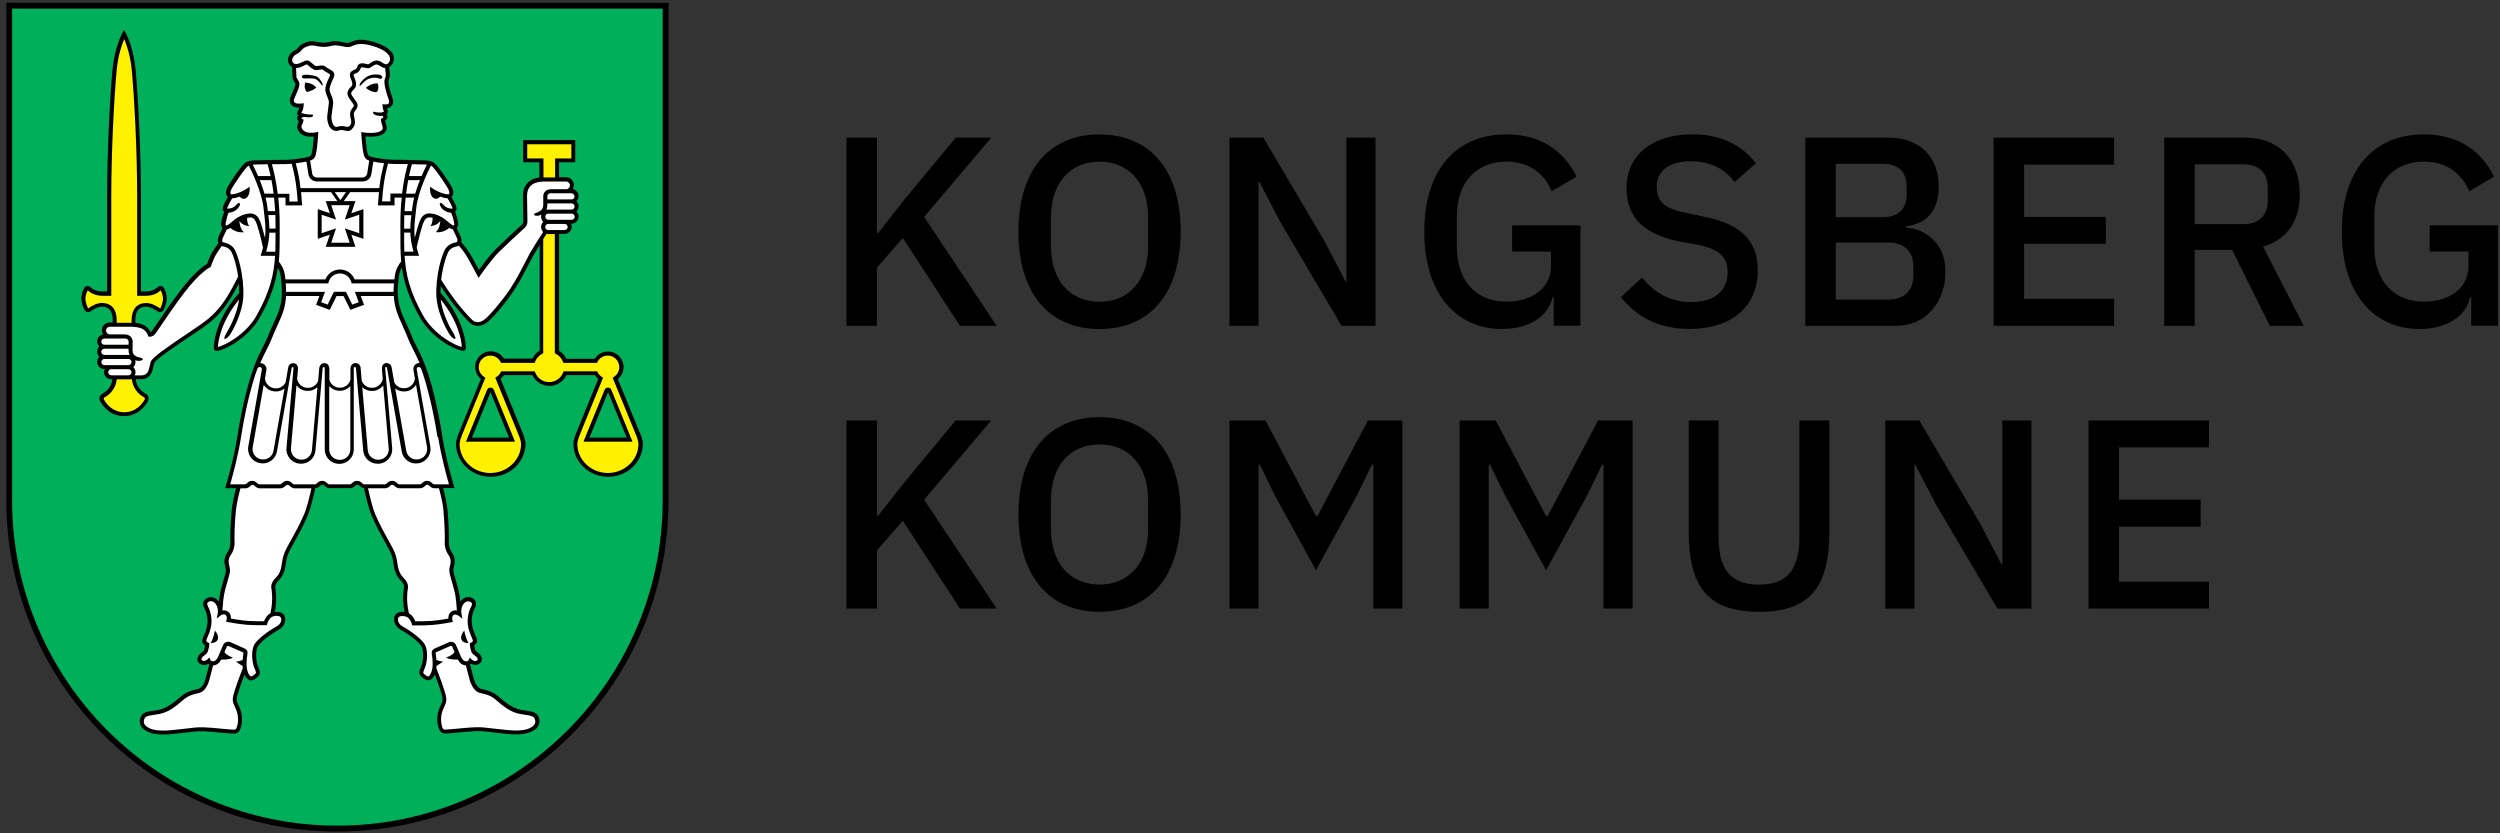 <?xml version="1.0" encoding="UTF-8"?>
<svg width="390px" height="130px" viewBox="0 0 390 130" version="1.1" xmlns="http://www.w3.org/2000/svg" xmlns:xlink="http://www.w3.org/1999/xlink">
    <rect x="0" y="0" width="390" height="130" fill="#333333" stroke="none"/>
    <title>Kbg_horisontal_hoved_RGB</title>
    <g id="Page-1" stroke="none" stroke-width="1" fill="none" fill-rule="evenodd">
        <g id="Kbg_horisontal_hoved_RGB" transform="translate(0.99, 0.44)" fill-rule="nonzero">
            <g id="Group" transform="translate(131.07, 20.52)" fill="#000000">
                <polygon id="Path" points="8.79 16.16 4.75 20.78 4.75 29.86 0 29.86 0 0.52 4.75 0.52 4.75 15.4 4.92 15.4 9.12 10.06 17.02 0.52 22.57 0.52 12.1 12.88 23.41 29.86 17.69 29.86 8.78 16.16"></polygon>
                <path d="M26.82,15.19 C26.82,5.31 31.82,0.01 39.47,0.01 C47.12,0.01 52.12,5.31 52.12,15.19 C52.12,25.07 47.12,30.37 39.47,30.37 C31.82,30.37 26.82,25.07 26.82,15.19 Z M47.04,17.5 L47.04,12.88 C47.04,7.54 44.01,4.26 39.47,4.26 C34.93,4.26 31.9,7.54 31.9,12.88 L31.9,17.5 C31.9,22.84 34.93,26.12 39.47,26.12 C44.01,26.12 47.04,22.84 47.04,17.5 Z" id="Shape"></path>
                <polygon id="Path" points="67.64 13.63 64.4 7.41 64.27 7.41 64.27 29.86 59.73 29.86 59.73 0.52 65.03 0.52 74.61 16.75 77.85 22.97 77.98 22.97 77.98 0.52 82.52 0.52 82.52 29.86 77.22 29.86"></polygon>
                <path d="M110.31,25.4 L110.14,25.4 C109.55,28.22 106.69,30.36 102.24,30.36 C95.26,30.36 90.13,25.02 90.13,15.18 C90.13,5.34 95.26,7.10542736e-15 102.95,7.10542736e-15 C108.2,7.10542736e-15 111.86,2.48 113.88,6.6 L110.01,8.87 C108.87,6.14 106.52,4.25 102.95,4.25 C98.33,4.25 95.21,7.4 95.21,12.78 L95.21,17.57 C95.21,22.95 98.32,26.1 102.95,26.1 C106.65,26.1 109.89,24.21 109.89,20.55 L109.89,18.28 L103.84,18.28 L103.84,14.2 L114.48,14.2 L114.48,29.84 L110.32,29.84 L110.32,25.38 L110.31,25.4 Z" id="Path"></path>
                <path d="M120.81,25.4 L124.09,22.33 C126.15,24.85 128.59,26.16 131.78,26.16 C135.52,26.16 137.45,24.31 137.45,21.49 C137.45,19.22 136.27,17.92 132.87,17.24 L130.26,16.78 C124.59,15.73 121.68,13.08 121.68,8.41 C121.68,3.2 125.72,2.84217094e-14 131.94,2.84217094e-14 C136.35,2.84217094e-14 139.59,1.6 141.86,4.5 L138.54,7.44 C137.03,5.46 134.92,4.2 131.69,4.2 C128.46,4.2 126.39,5.59 126.39,8.15 C126.39,10.71 127.9,11.64 131.06,12.27 L133.67,12.82 C139.51,13.96 142.16,16.56 142.16,21.23 C142.16,26.69 138.25,30.35 131.52,30.35 C126.6,30.35 123.24,28.42 120.8,25.39 L120.81,25.4 Z" id="Path"></path>
                <path d="M149.57,0.52 L162.56,0.52 C167.39,0.52 170.38,3.5 170.38,8.09 C170.38,12.68 167.69,14.1 165.29,14.31 L165.29,14.56 C167.69,14.64 171.43,16.49 171.43,21.41 C171.43,26.33 168.19,29.86 163.86,29.86 L149.57,29.86 L149.57,0.52 L149.57,0.52 Z M154.32,12.92 L161.68,12.92 C163.99,12.92 165.38,11.66 165.38,9.43 L165.38,8.08 C165.38,5.85 163.99,4.59 161.68,4.59 L154.32,4.59 L154.32,12.91 L154.32,12.92 Z M154.32,25.78 L162.48,25.78 C164.92,25.78 166.43,24.43 166.43,22.04 L166.43,20.61 C166.43,18.21 164.92,16.87 162.48,16.87 L154.32,16.87 L154.32,25.78 Z" id="Shape"></path>
                <polygon id="Path" points="178.95 29.86 178.95 0.52 197.74 0.52 197.74 4.72 183.7 4.72 183.7 12.88 196.44 12.88 196.44 17.08 183.7 17.08 183.7 25.66 197.74 25.66 197.74 29.86"></polygon>
                <path d="M210.31,29.86 L205.56,29.86 L205.56,0.52 L218.21,0.52 C223.46,0.52 226.7,3.92 226.7,9.35 C226.7,13.51 224.72,16.41 220.98,17.51 L227.33,29.87 L222.03,29.87 L216.15,18.02 L210.31,18.02 L210.31,29.87 L210.31,29.86 Z M217.88,14.01 C220.28,14.01 221.71,12.71 221.71,10.35 L221.71,8.33 C221.71,5.98 220.28,4.67 217.88,4.67 L210.31,4.67 L210.31,14 L217.88,14 L217.88,14.01 Z" id="Shape"></path>
                <path d="M253.44,25.4 L253.27,25.4 C252.68,28.22 249.82,30.36 245.37,30.36 C238.39,30.36 233.26,25.02 233.26,15.18 C233.26,5.34 238.39,7.10542736e-15 246.08,7.10542736e-15 C251.33,7.10542736e-15 254.99,2.48 257.01,6.6 L253.14,8.87 C252,6.14 249.65,4.25 246.08,4.25 C241.46,4.25 238.34,7.4 238.34,12.78 L238.34,17.57 C238.34,22.95 241.45,26.1 246.08,26.1 C249.78,26.1 253.02,24.21 253.02,20.55 L253.02,18.28 L246.97,18.28 L246.97,14.2 L257.61,14.2 L257.61,29.84 L253.45,29.84 L253.45,25.38 L253.44,25.4 Z" id="Path"></path>
                <polygon id="Path" points="8.79 60.27 4.75 64.89 4.75 73.97 0 73.97 0 44.63 4.75 44.63 4.75 59.51 4.92 59.51 9.12 54.17 17.02 44.63 22.57 44.63 12.1 56.99 23.41 73.97 17.69 73.97 8.78 60.27"></polygon>
                <path d="M26.82,59.3 C26.82,49.42 31.82,44.12 39.47,44.12 C47.12,44.12 52.12,49.42 52.12,59.3 C52.12,69.18 47.12,74.48 39.47,74.48 C31.82,74.48 26.82,69.18 26.82,59.3 L26.82,59.3 Z M47.04,61.61 L47.04,56.99 C47.04,51.65 44.01,48.37 39.47,48.37 C34.93,48.37 31.9,51.65 31.9,56.99 L31.9,61.61 C31.9,66.95 34.93,70.23 39.47,70.23 C44.01,70.23 47.04,66.95 47.04,61.61 Z" id="Shape"></path>
                <polygon id="Path" points="59.73 44.63 65.36 44.63 73.22 59.55 73.47 59.55 81.33 44.63 86.71 44.63 86.71 73.97 82.17 73.97 82.17 51.52 81.96 51.52 79.65 56.27 73.22 68 66.79 56.27 64.48 51.52 64.27 51.52 64.27 73.97 59.73 73.97"></polygon>
                <polygon id="Path" points="95.64 44.63 101.27 44.63 109.13 59.55 109.38 59.55 117.24 44.63 122.62 44.63 122.62 73.97 118.08 73.97 118.08 51.52 117.87 51.52 115.56 56.27 109.13 68 102.7 56.27 100.39 51.52 100.18 51.52 100.18 73.97 95.64 73.97"></polygon>
                <path d="M136.03,44.63 L136.03,62.71 C136.03,67.67 137.75,70.24 142.34,70.24 C146.93,70.24 148.65,67.68 148.65,62.71 L148.65,44.63 L153.32,44.63 L153.32,61.95 C153.32,70.53 150.38,74.48 142.35,74.48 C134.32,74.48 131.38,70.53 131.38,61.95 L131.38,44.63 L136.05,44.63 L136.03,44.63 Z" id="Path"></path>
                <polygon id="Path" points="169.96 57.75 166.72 51.53 166.59 51.53 166.59 73.98 162.05 73.98 162.05 44.64 167.35 44.64 176.93 60.87 180.17 67.09 180.3 67.09 180.3 44.64 184.84 44.64 184.84 73.98 179.54 73.98"></polygon>
                <polygon id="Path" points="193.75 73.97 193.75 44.63 212.54 44.63 212.54 48.83 198.5 48.83 198.5 56.99 211.24 56.99 211.24 61.19 198.5 61.19 198.5 69.77 212.54 69.77 212.54 73.97"></polygon>
            </g>
            <path d="M0.45,0.45 L0.45,77.62 C0.45,105.89 23.37,128.82 51.65,128.82 C79.93,128.82 102.84,105.89 102.84,77.62 L102.84,0.45 L0.45,0.45 Z" id="Path" fill="#00AF5A"></path>
            <path d="M0,77.62 L0,0 L103.3,0 L103.3,77.63 C103.3,106.15 80.18,129.28 51.65,129.28 L51.65,129.28 C23.12,129.28 0,106.15 0,77.63 L0,77.63 L0,77.62 Z M0.9,77.62 C0.9,91.63 6.58,104.32 15.76,113.5 L15.76,113.5 C24.94,122.68 37.63,128.36 51.65,128.36 L51.65,128.36 C65.66,128.36 78.34,122.68 87.53,113.5 L87.53,113.5 C96.71,104.31 102.39,91.63 102.39,77.62 L102.39,77.62 L102.39,0.9 L0.9,0.9 L0.9,77.62 L0.9,77.62 Z" id="Shape" fill="#000000"></path>
            <path d="M88.96,31.78 C88.96,31.34 88.61,30.99 88.17,30.98 C88.61,30.98 88.96,30.62 88.96,30.18 C88.96,29.74 88.6,29.38 88.16,29.38 L84.94,29.38 L84.95,29.38 C84.95,29.38 87.32,29.38 87.32,29.38 C87.82,29.38 88.24,28.97 88.24,28.46 C88.24,27.95 87.83,27.54 87.32,27.54 L83.95,27.54 C83.95,27.54 82.61,27.52 81.91,28.03 C81.34,28.44 80.92,29.02 80.92,30.17 C80.92,30.85 80.96,33.14 80.98,34.1 C80.98,34.38 80.87,34.65 80.66,34.84 C79.79,35.64 77.4,37.84 76.58,38.67 C75.39,39.86 73.7,42.3 73.7,42.3 C73.7,42.3 73.01,41.02 72.3,39.73 C71.68,38.6 70.81,37.64 70.6,37.42 C70.67,37.29 70.71,37.13 70.69,36.95 C70.66,36.59 69.84,35.05 69.84,35.05 C70.42,34.95 70.11,33.98 69.92,33.33 C69.77,32.83 69.58,32.44 69.58,32.44 L69.58,32.44 C70.07,32.41 69.94,32.01 69.77,31.59 C69.56,31.09 69.07,30.31 68.98,30.16 C69.53,30.08 69.53,29.49 69.19,28.84 C68.9,28.3 67.33,25.92 66.69,25.34 C66.05,24.76 65.33,24.95 63.44,24.87 C61.55,24.79 60.58,24.9 59.3,24.76 C58.02,24.62 56.69,24.4 56.38,24.15 C56.07,23.9 55.99,23.37 55.88,22.48 C55.81,21.92 55.74,21.13 55.7,20.52 C55.7,20.52 56.71,20.69 57.71,20.54 C58.72,20.39 59.02,19.93 59.04,19.57 C59.07,19.21 58.77,18.67 58.77,18.28 C58.77,18.28 59.17,18.02 59.18,17.84 C59.19,17.66 58.87,17.38 58.87,17.38 C58.87,17.38 59.36,17.21 59.19,16.82 C59.02,16.43 59.01,16.17 59.01,16.17 C59.01,16.17 59.42,16.21 59.63,16.09 C59.95,15.91 60.2,15.63 59.89,14.84 C59.57,14.01 59.21,12.57 59.31,12.12 C59.35,11.96 59.56,11.55 59.52,11.18 C59.49,10.88 59.41,10.16 59.38,9.87 C59.41,9.87 59.43,9.87 59.46,9.85 C60.05,9.68 61.38,7.74 57.35,6.47 C54.77,5.65 54.02,6.44 53.51,6.57 C53,6.7 52.26,6.34 51.27,6.32 C50.68,6.3 50.18,6.66 49.08,6.55 C48.03,6.44 47.76,6.14 46.72,6.55 C45.68,6.96 45.86,7.38 45.15,7.71 C44.65,7.94 44.19,8.5 44.25,9.05 C44.3,9.47 44.55,9.73 44.86,9.84 C44.88,10.16 44.94,11.09 44.94,11.5 C44.94,12.04 45.35,12.25 45.4,12.62 C45.46,13.08 44.99,14.03 44.68,14.7 C44.37,15.38 44.63,15.69 44.84,15.87 C45.19,16.16 46.06,16.05 46.06,16.05 C46.06,16.05 46.04,16.33 46,16.47 C45.97,16.56 45.9,16.8 45.78,17 C45.49,17.48 46.08,17.6 46.08,17.6 C45.81,17.74 45.7,17.9 45.69,18.03 C45.68,18.27 46.02,18.43 46.02,18.43 C45.95,18.9 45.47,19.14 45.86,19.85 C46.05,20.18 46.53,20.6 47.38,20.61 C47.75,20.61 48.08,20.57 48.32,20.52 C48.32,20.52 48.32,20.52 48.32,20.52 C48.28,21.12 48.21,21.97 48.15,22.5 C48.04,23.39 47.96,23.92 47.65,24.17 C47.34,24.42 46.01,24.64 44.73,24.78 C43.45,24.92 42.48,24.81 40.59,24.89 C38.7,24.97 37.98,24.78 37.34,25.36 C36.7,25.94 35.13,28.32 34.84,28.86 C34.5,29.51 34.5,30.1 35.05,30.18 C34.96,30.33 34.47,31.11 34.26,31.61 C34.09,32.03 33.96,32.43 34.45,32.46 L34.45,32.46 C34.45,32.46 34.25,32.86 34.11,33.35 C33.92,34 33.61,34.97 34.19,35.07 C34.19,35.07 33.37,36.62 33.34,36.97 C33.32,37.2 33.39,37.4 33.5,37.54 C33.43,37.64 32.68,38.63 32.3,39.32 C32.04,39.8 31.59,41.01 31.59,41.01 C31.59,41.01 30.05,41.7 27.49,45.05 C25.74,47.34 24.05,49.92 23.05,51.35 C22.86,51.62 22.67,51.78 22.36,51.78 C22.19,51.3 21.89,50.98 21.53,50.72 C20.82,50.21 19.49,50.23 19.49,50.23 L16.12,50.23 C15.62,50.23 15.2,50.64 15.2,51.15 C15.2,51.66 15.61,52.07 16.12,52.07 L18.5,52.07 C18.5,52.07 15.28,52.07 15.28,52.07 C14.84,52.07 14.48,52.43 14.48,52.87 C14.48,53.31 14.83,53.66 15.27,53.67 C14.83,53.67 14.48,54.03 14.48,54.47 C14.48,54.91 14.83,55.26 15.27,55.27 C14.83,55.27 14.48,55.63 14.48,56.07 C14.48,56.51 14.84,56.87 15.28,56.87 L16.34,56.87 C15.91,56.87 15.56,57.23 15.56,57.67 C15.56,58.11 15.92,58.47 16.36,58.47 L18.27,58.47 L18.27,58.47 C18.27,58.47 20.33,58.47 21.05,58.47 C22.66,58.47 22.56,56.73 22.83,56.11 C23.1,55.49 25.77,53.67 28.41,51.89 C31.05,50.11 32.23,49.4 33.83,47.33 C35.08,45.72 36.47,42.8 36.47,42.8 L36.48,42.8 C36.6,43.63 36.67,44.53 36.66,45.43 C32.9,49.55 32.61,53.61 32.72,54 C32.83,54.39 37.24,52.68 39.36,48.89 C41.22,45.56 41.91,43.08 42.16,40.53 C42.26,40.63 42.99,41.43 43.15,42.73 C43.38,44.67 43.46,46.18 42.92,47.96 C42.55,49.19 41.74,50.67 41.11,52.27 C40.49,53.87 39.57,55.06 38.61,58 C37.96,59.99 37.09,63.31 36.4,67.7 C35.8,71.54 34.59,75.48 34.59,75.48 L36.28,75.48 C35.98,76.57 35.62,78.06 35.5,79.23 C35.29,81.31 35.25,83.65 35.29,84.19 C35.33,84.73 35.12,85.44 34.92,85.77 C34.71,86.1 34.42,86.48 34.38,87.06 C34.34,87.64 34.55,88.03 34.6,88.52 C34.64,89.02 34.13,90.41 33.82,91.62 C33.49,92.93 33.42,94.81 33.38,95.18 C33.38,95.21 33.37,95.26 33.36,95.34 C33.33,95.36 33.31,95.37 33.31,95.37 C33.42,94.82 33.26,94.09 32.96,93.68 C32.72,93.36 32.13,92.83 31.42,93.24 C30.71,93.66 31.21,94.4 31.36,94.71 C31.53,95.07 31.69,95.66 31.72,96.41 C31.75,97.16 31.49,97.94 31.38,98.27 C31.27,98.6 30.91,99.25 30.9,99.59 C30.89,99.93 31.37,100.14 31.37,100.14 C31.37,100.38 31.25,100.82 31.17,101.12 C31.06,101.55 30.47,101.62 30.21,102.18 C30.08,102.45 30.12,102.87 30.64,103.01 C31.16,103.16 31.6,102.72 31.6,102.72 C31.67,102.87 31.83,103 32.05,103.06 C31.73,104.36 31.33,105.89 31.22,106.13 C31.05,106.51 30.68,107.23 30.05,107.38 C29.39,107.54 28.45,107.69 27.55,108.42 C26.77,109.05 25.8,110 24.51,110.46 C23.22,110.92 21.78,110.71 21.36,111.42 C21.08,111.9 20.96,112.69 21.8,113.23 C22.36,113.6 23.28,114.04 25.86,113.79 C28.44,113.54 29.4,113.31 30.82,113.35 C32.24,113.39 35.13,113.77 35.72,113.7 C36.01,113.67 36.22,113.37 36.34,112.87 C36.46,112.37 36.54,111.82 36.41,111.07 C36.28,110.32 35.94,109.72 35.76,109.26 C35.47,108.53 35.85,107.81 36.03,107.11 C36.12,106.76 36.65,105.3 37.22,103.85 C37.35,104.73 37.76,105.3 38.03,105.38 C38.38,105.49 38.73,105.21 39.01,104.96 C39.37,104.65 39.32,104.43 38.98,103.64 C38.6,102.73 38.52,100.94 39.01,100.21 C39.55,99.4 41.1,98.23 42.3,97.59 C43.25,97.08 43.34,96.18 43.11,95.77 C42.87,95.32 42.13,95.25 41.47,95.5 C41.98,93.53 41.77,91.82 41.67,91.37 C41.55,90.79 41.96,90.25 42.38,89.83 C42.8,89.41 43.11,88.75 43.23,88 C43.35,87.25 43.38,86.75 43.71,85.88 C44.04,85 45.59,82.63 46.71,80 C47.19,78.89 47.66,76.85 47.96,75.46 L48.17,75.46 C48.33,75.46 48.49,75.4 48.61,75.3 L48.87,75.08 C49.12,74.86 49.5,74.86 49.75,75.08 L50.01,75.3 C50.13,75.41 50.29,75.46 50.45,75.46 L53.62,75.46 C53.78,75.46 53.94,75.4 54.06,75.3 L54.32,75.08 C54.57,74.86 54.95,74.86 55.2,75.08 L55.46,75.3 C55.58,75.41 55.74,75.46 55.9,75.46 L56.04,75.46 C56.33,76.85 56.81,78.89 57.29,80 C58.41,82.63 59.96,85 60.29,85.88 C60.62,86.75 60.64,87.25 60.77,88 C60.9,88.75 61.21,89.42 61.62,89.83 C62.04,90.25 62.45,90.79 62.33,91.37 C62.23,91.83 62.02,93.53 62.53,95.5 C61.86,95.25 61.13,95.33 60.89,95.77 C60.67,96.18 60.75,97.08 61.7,97.59 C62.9,98.24 64.45,99.41 64.99,100.21 C65.47,100.94 65.4,102.73 65.02,103.64 C64.69,104.43 64.63,104.65 64.99,104.96 C65.27,105.21 65.62,105.49 65.97,105.38 C66.25,105.3 66.65,104.73 66.78,103.85 C67.35,105.3 67.88,106.75 67.97,107.11 C68.15,107.81 68.53,108.53 68.24,109.26 C68.06,109.71 67.71,110.32 67.59,111.07 C67.47,111.82 67.54,112.37 67.66,112.87 C67.78,113.37 67.99,113.67 68.29,113.7 C68.87,113.76 71.77,113.39 73.19,113.35 C74.61,113.31 75.57,113.54 78.15,113.79 C80.73,114.04 81.65,113.59 82.21,113.23 C83.04,112.69 82.93,111.9 82.65,111.42 C82.23,110.71 80.8,110.92 79.5,110.46 C78.21,110 77.24,109.05 76.46,108.42 C75.56,107.69 74.62,107.54 73.96,107.38 C73.33,107.23 72.96,106.5 72.79,106.13 C72.68,105.89 72.28,104.36 71.96,103.06 C72.18,103.01 72.35,102.87 72.41,102.72 C72.41,102.72 72.85,103.16 73.37,103.01 C73.89,102.86 73.92,102.45 73.8,102.18 C73.54,101.62 72.96,101.54 72.84,101.12 C72.76,100.82 72.64,100.38 72.64,100.14 C72.64,100.14 73.12,99.93 73.11,99.59 C73.1,99.25 72.75,98.6 72.63,98.27 C72.52,97.94 72.26,97.16 72.29,96.41 C72.32,95.66 72.49,95.07 72.65,94.71 C72.8,94.4 73.3,93.66 72.59,93.24 C71.88,92.82 71.29,93.35 71.05,93.68 C70.75,94.09 70.58,94.82 70.7,95.37 C70.7,95.37 70.68,95.36 70.65,95.34 C70.64,95.27 70.63,95.21 70.63,95.18 C70.59,94.8 70.53,92.93 70.19,91.62 C69.88,90.41 69.37,89.02 69.41,88.52 C69.45,88.02 69.67,87.64 69.63,87.06 C69.59,86.48 69.3,86.1 69.09,85.77 C68.88,85.44 68.67,84.73 68.71,84.19 C68.75,83.65 68.71,81.31 68.5,79.23 C68.38,78.06 68.02,76.57 67.72,75.48 L69.49,75.48 C69.49,75.48 68.28,71.54 67.68,67.7 C66.99,63.32 66.12,60 65.47,58 C64.51,55.06 63.59,53.88 62.97,52.27 C62.35,50.67 61.53,49.19 61.16,47.96 C60.62,46.18 60.69,44.67 60.93,42.73 C61.09,41.43 61.82,40.64 61.92,40.53 C62.17,43.08 62.86,45.56 64.72,48.89 C66.83,52.68 71.25,54.39 71.36,54 C71.47,53.61 71.18,49.56 67.42,45.43 C67.41,44.72 67.45,44.01 67.53,43.33 C67.53,43.33 67.53,43.33 67.53,43.33 C67.53,43.33 69.03,45.69 70.25,47.22 C71.22,48.44 72.48,49.85 72.83,50 C73.16,50.14 73.78,50.36 74.61,49.83 C75.53,49.25 77.69,46.61 78.83,44.91 C80.13,42.98 81.44,40.22 81.89,39.41 C82.28,38.7 84.13,35.8 84.22,35.71 C84.33,35.76 84.45,35.8 84.57,35.8 L87.12,35.8 C87.56,35.8 87.92,35.44 87.92,35 C87.92,34.56 87.57,34.21 87.14,34.2 L88.2,34.2 C88.64,34.2 89,33.84 89,33.4 C89,32.96 88.64,32.61 88.21,32.6 C88.65,32.6 89,32.24 89,31.8 L88.96,31.78 Z" id="Path" fill="#FFFFFF"></path>
            <path d="M83.48,36.76 L83.48,54.48 C82.92,54.77 82.48,55.26 82.24,55.86 L77.41,55.86 C77.06,55.18 76.35,54.72 75.53,54.72 C74.36,54.72 73.42,55.67 73.42,56.83 C73.42,57.57 73.8,58.22 74.38,58.6 L70.91,67.1 C70.91,67.1 70.43,68.2 70.43,68.82 C70.43,71.5 72.72,73.67 75.53,73.67 L75.53,73.67 C78.35,73.67 80.63,71.5 80.63,68.82 C80.63,68.2 80.15,67.1 80.15,67.1 L76.68,58.6 C76.98,58.4 77.23,58.13 77.4,57.8 L82.23,57.8 C82.62,58.78 83.57,59.48 84.69,59.48 C85.81,59.48 86.76,58.79 87.15,57.8 L91.98,57.8 C92.15,58.12 92.4,58.4 92.7,58.6 L89.23,67.1 C89.23,67.1 88.75,68.2 88.75,68.82 C88.75,71.5 91.04,73.67 93.85,73.67 L93.85,73.67 C96.67,73.67 98.95,71.5 98.95,68.82 C98.95,68.2 98.47,67.1 98.47,67.1 L95,58.6 C95.58,58.22 95.96,57.57 95.96,56.83 C95.96,55.66 95.01,54.72 93.85,54.72 C93.03,54.72 92.33,55.18 91.97,55.86 L87.14,55.86 C86.91,55.27 86.46,54.78 85.9,54.48 L85.9,35.8 L84.08,35.8 C84.08,35.8 83.46,36.76 83.46,36.76 L83.48,36.76 Z M85.92,27.56 L85.92,24.6 L88.45,24.6 L88.45,21.77 L80.95,21.77 L80.95,24.6 L83.48,24.6 L83.48,27.58 M72.17,68.14 L75.29,60.48 C75.38,60.27 75.68,60.27 75.76,60.48 L78.88,68.14 L72.16,68.14 L72.17,68.14 Z M90.5,68.14 L93.62,60.48 C93.71,60.27 94.01,60.27 94.09,60.48 L97.21,68.14 L90.49,68.14 L90.5,68.14 Z" id="Shape" fill="#FFF100"></path>
            <path d="M19.86,50.23 L19.86,49.48 C19.86,47.88 20.64,47.15 21.78,47.12 C22.57,47.1 23.38,47.6 23.81,47.91 C23.98,48.03 24.22,47.97 24.31,47.78 C24.5,47.39 24.76,46.73 24.76,46.13 C24.76,45.6 24.55,45.06 24.37,44.71 C24.26,44.5 23.99,44.47 23.82,44.63 C23.39,45.06 22.7,45.37 21.78,45.37 L20.72,45.37 L20.72,30.45 C20.72,23.55 20.32,15.34 19.89,10.56 C19.57,7.01 18.39,4.89 18.39,4.89 C18.39,4.89 17.21,7.01 16.89,10.56 C16.46,15.34 16.06,23.55 16.06,30.45 L16.06,45.37 L15,45.37 C14.08,45.37 13.39,45.06 12.96,44.63 C12.79,44.46 12.51,44.5 12.41,44.71 C12.23,45.07 12.02,45.6 12.02,46.13 C12.02,46.66 12.28,47.38 12.47,47.78 C12.56,47.97 12.8,48.03 12.97,47.91 C13.4,47.6 14.21,47.1 15,47.12 C16.14,47.15 16.92,47.88 16.92,49.48 L16.92,50.22" id="Path" fill="#FFF100"></path>
            <path d="M16.92,58.43 C16.87,59.94 15.95,60.86 15.17,61.26 C14.88,61.41 14.78,61.77 14.94,62.05 C15.39,62.84 16.45,64.18 18.39,64.18 C20.33,64.18 21.39,62.84 21.84,62.05 C22,61.77 21.9,61.41 21.61,61.26 C20.84,60.86 19.92,59.94 19.86,58.43" id="Path" fill="#FFF100"></path>
            <g id="Group" transform="translate(11.69, 4.23)" fill="#000000">
                <path d="M87.09,62.74 L83.71,54.47 C84.27,54.01 84.6,53.33 84.6,52.59 C84.6,51.25 83.51,50.16 82.17,50.16 C81.33,50.16 80.55,50.59 80.11,51.3 L75.67,51.3 C75.42,50.78 75.03,50.35 74.54,50.05 L74.54,31.82 L75.4,31.82 C76.01,31.82 76.51,31.32 76.51,30.71 C76.51,30.54 76.47,30.37 76.39,30.23 L76.47,30.23 C77.08,30.23 77.58,29.73 77.58,29.12 C77.58,28.81 77.45,28.53 77.24,28.32 C77.45,28.12 77.58,27.84 77.58,27.52 C77.58,27.2 77.45,26.93 77.24,26.72 C77.45,26.52 77.58,26.24 77.58,25.92 C77.58,25.38 77.19,24.93 76.67,24.83 C76.78,24.65 76.85,24.43 76.85,24.2 C76.85,23.52 76.3,22.97 75.62,22.97 L74.53,22.97 L74.53,20.64 L77.06,20.64 L77.06,17.18 L68.93,17.18 L68.93,20.64 L71.46,20.64 L71.46,23.03 C71,23.09 70.43,23.23 70.02,23.52 C69.25,24.08 68.9,24.81 68.9,25.91 C68.9,26.56 68.94,28.66 68.96,29.85 C68.96,30.04 68.89,30.22 68.75,30.35 C67.79,31.23 65.48,33.37 64.66,34.19 C63.75,35.1 62.58,36.69 62.04,37.45 C61.78,36.97 61.33,36.15 60.88,35.32 C60.33,34.32 59.6,33.46 59.27,33.09 C59.31,32.96 59.33,32.82 59.31,32.67 C59.28,32.35 58.84,31.44 58.57,30.92 C58.61,30.88 58.64,30.84 58.67,30.79 C58.94,30.36 58.73,29.67 58.55,29.07 L58.53,28.99 C58.46,28.75 58.38,28.53 58.31,28.37 C58.36,28.34 58.4,28.3 58.43,28.25 C58.66,27.94 58.48,27.51 58.36,27.22 C58.21,26.86 57.93,26.38 57.74,26.05 C57.82,25.99 57.87,25.92 57.91,25.86 C58.12,25.52 58.07,25.02 57.76,24.44 C57.47,23.89 55.88,21.48 55.19,20.86 C54.63,20.35 54,20.34 52.97,20.33 C52.62,20.33 52.22,20.33 51.74,20.3 C50.91,20.26 50.25,20.26 49.67,20.26 C48.95,20.26 48.32,20.26 47.62,20.19 C45.96,20.01 45.03,19.78 44.87,19.65 C44.66,19.48 44.58,18.96 44.48,18.19 C44.43,17.81 44.38,17.24 44.33,16.62 C44.73,16.66 45.39,16.69 46.05,16.59 C47.42,16.38 47.62,15.64 47.65,15.33 C47.67,15.08 47.59,14.81 47.5,14.55 C47.46,14.42 47.42,14.28 47.39,14.16 C47.57,14.02 47.76,13.81 47.78,13.59 C47.79,13.44 47.73,13.29 47.64,13.17 C47.69,13.11 47.74,13.05 47.78,12.97 C47.85,12.8 47.85,12.62 47.78,12.44 C47.74,12.36 47.72,12.28 47.7,12.22 C47.83,12.2 47.98,12.17 48.09,12.1 C48.67,11.77 48.8,11.25 48.49,10.47 C48.15,9.58 47.85,8.25 47.92,7.93 C47.92,7.9 47.95,7.85 47.97,7.79 C48.05,7.57 48.17,7.23 48.14,6.88 C48.11,6.65 48.06,6.15 48.03,5.81 C48.38,5.61 48.76,5.13 48.77,4.51 C48.78,3.76 48.26,2.7 45.75,1.91 C43.53,1.21 42.58,1.64 42.01,1.9 C41.9,1.95 41.81,1.99 41.74,2.01 C41.54,2.06 41.23,2 40.87,1.92 C40.5,1.84 40.08,1.76 39.59,1.74 C39.32,1.74 39.08,1.79 38.82,1.85 C38.46,1.94 38.04,2.03 37.43,1.97 C37.15,1.94 36.92,1.9 36.71,1.86 C36.17,1.75 35.74,1.67 34.92,1.99 C34.26,2.25 34.02,2.53 33.83,2.76 C33.69,2.92 33.59,3.04 33.34,3.16 C32.75,3.43 32.17,4.1 32.26,4.82 C32.3,5.18 32.47,5.48 32.73,5.68 C32.78,5.72 32.83,5.74 32.88,5.77 C32.9,6.17 32.94,6.88 32.94,7.23 C32.94,7.64 33.12,7.91 33.25,8.1 C33.33,8.22 33.39,8.31 33.4,8.4 C33.44,8.71 33.07,9.51 32.83,10.04 L32.7,10.32 C32.41,10.96 32.49,11.48 32.94,11.85 C33.21,12.08 33.66,12.12 34,12.13 C33.95,12.31 33.88,12.47 33.81,12.58 C33.64,12.86 33.67,13.09 33.73,13.22 C33.76,13.28 33.79,13.33 33.83,13.38 C33.74,13.5 33.68,13.63 33.68,13.76 C33.67,14.01 33.81,14.19 33.95,14.31 C33.93,14.35 33.91,14.4 33.88,14.44 C33.73,14.73 33.53,15.12 33.88,15.74 C34,15.95 34.48,16.64 35.67,16.66 C35.88,16.66 36.08,16.66 36.27,16.64 C36.23,17.18 36.18,17.79 36.13,18.2 C36.03,18.97 35.95,19.49 35.74,19.66 C35.57,19.8 34.64,20.02 32.99,20.2 C32.29,20.28 31.67,20.27 30.94,20.27 C30.36,20.27 29.7,20.27 28.87,20.31 C28.39,20.33 27.99,20.33 27.64,20.34 C26.61,20.34 25.99,20.35 25.42,20.87 C24.74,21.49 23.15,23.9 22.85,24.45 C22.54,25.03 22.49,25.53 22.7,25.87 C22.74,25.93 22.79,26 22.87,26.06 C22.68,26.38 22.4,26.87 22.25,27.23 C22.13,27.52 21.95,27.95 22.18,28.26 C22.21,28.31 22.26,28.35 22.3,28.38 C22.23,28.55 22.15,28.76 22.08,29 L22.06,29.08 C21.88,29.69 21.68,30.38 21.94,30.8 C21.97,30.85 22.01,30.89 22.04,30.93 C21.77,31.45 21.33,32.36 21.3,32.68 C21.28,32.89 21.32,33.09 21.4,33.25 C21.15,33.59 20.61,34.33 20.3,34.9 C20.08,35.31 19.74,36.2 19.62,36.51 C19.2,36.74 17.72,37.7 15.52,40.58 C14.18,42.33 12.86,44.28 11.89,45.7 C11.58,46.15 11.31,46.55 11.07,46.89 C10.97,47.03 10.9,47.1 10.83,47.15 C10.65,46.78 10.38,46.47 10,46.19 C9.55,45.87 8.92,45.74 8.44,45.68 L8.44,45.22 C8.44,44.3 8.72,43.2 10.05,43.17 C10.75,43.16 11.5,43.62 11.89,43.9 C12.05,44.01 12.24,44.05 12.43,44 C12.62,43.95 12.77,43.83 12.86,43.65 C13.08,43.19 13.34,42.51 13.34,41.87 C13.34,41.27 13.11,40.69 12.92,40.31 C12.83,40.12 12.65,40 12.45,39.96 C12.24,39.93 12.02,40 11.87,40.15 C11.45,40.57 10.81,40.8 10.05,40.8 L9.31,40.8 L9.31,26.2 C9.31,18.88 8.88,10.74 8.48,6.28 C8.16,2.71 6.99,0.58 6.94,0.49 L6.67,-1.42108547e-14 L6.4,0.49 C6.35,0.58 5.18,2.71 4.86,6.28 C4.46,10.74 4.03,18.88 4.03,26.2 L4.03,40.8 L3.29,40.8 C2.53,40.8 1.89,40.57 1.47,40.15 C1.32,40 1.1,39.93 0.89,39.96 C0.68,39.99 0.51,40.12 0.42,40.31 C0.23,40.69 1.42108547e-14,41.28 1.42108547e-14,41.87 C1.42108547e-14,42.52 0.26,43.19 0.48,43.65 C0.56,43.82 0.72,43.95 0.91,44 C1.1,44.05 1.29,44 1.45,43.9 C1.84,43.62 2.58,43.16 3.29,43.17 C4.62,43.2 4.9,44.3 4.9,45.22 L4.9,45.64 L4.44,45.64 C3.76,45.64 3.21,46.19 3.21,46.87 C3.21,47.1 3.28,47.31 3.39,47.5 C2.88,47.6 2.48,48.05 2.48,48.59 C2.48,48.9 2.61,49.18 2.82,49.39 C2.61,49.59 2.48,49.87 2.48,50.19 C2.48,50.51 2.61,50.78 2.82,50.99 C2.61,51.19 2.48,51.47 2.48,51.79 C2.48,52.4 2.98,52.9 3.59,52.9 L3.67,52.9 C3.6,53.05 3.55,53.21 3.55,53.38 C3.55,53.99 4.05,54.49 4.66,54.49 L4.86,54.49 C4.68,55.92 3.64,56.56 3.31,56.73 C3.09,56.84 2.94,57.03 2.87,57.26 C2.8,57.49 2.83,57.74 2.95,57.95 C3.44,58.81 4.58,60.24 6.67,60.24 C8.76,60.24 9.9,58.81 10.39,57.95 C10.51,57.74 10.54,57.49 10.47,57.26 C10.4,57.03 10.24,56.84 10.03,56.73 C9.7,56.56 8.67,55.92 8.48,54.49 L9.33,54.49 C10.84,54.49 11.11,53.2 11.27,52.43 C11.31,52.23 11.35,52.05 11.4,51.94 C11.64,51.38 14.79,49.26 16.87,47.86 L17.41,47.5 C19.69,45.97 20.84,45.2 22.36,43.24 C23.18,42.18 24.05,40.59 24.57,39.58 C24.61,40.06 24.63,40.54 24.63,41.02 C20.78,45.3 20.58,49.39 20.7,49.79 C20.72,49.85 20.79,50.04 21.06,50.07 C21.08,50.07 21.1,50.07 21.12,50.07 C22.04,50.07 25.93,48.31 27.91,44.75 C29.6,41.72 30.34,39.39 30.66,37.07 C30.85,37.41 31.05,37.88 31.12,38.46 C31.36,40.5 31.4,41.91 30.9,43.56 C30.69,44.24 30.34,45.02 29.96,45.85 C29.67,46.49 29.37,47.16 29.09,47.85 C28.86,48.44 28.6,48.96 28.29,49.56 C27.77,50.58 27.19,51.73 26.58,53.6 C26.08,55.12 25.13,58.41 24.36,63.35 C23.77,67.13 22.57,71.05 22.56,71.09 L22.44,71.49 L24.15,71.49 C23.88,72.52 23.57,73.84 23.47,74.9 C23.26,76.99 23.22,79.33 23.26,79.91 C23.3,80.37 23.11,81.01 22.93,81.3 L22.85,81.43 C22.64,81.75 22.38,82.15 22.34,82.74 C22.31,83.14 22.39,83.46 22.46,83.74 C22.5,83.91 22.54,84.08 22.56,84.25 C22.58,84.52 22.36,85.26 22.15,85.97 C22.02,86.39 21.9,86.83 21.79,87.25 C21.64,87.85 21.54,88.56 21.48,89.19 C21.08,88.66 20.34,88.21 19.54,88.68 C18.66,89.2 19.12,90.1 19.3,90.44 C19.32,90.48 19.34,90.52 19.36,90.55 C19.45,90.74 19.66,91.28 19.7,92.13 C19.73,92.85 19.46,93.62 19.37,93.88 C19.34,93.98 19.28,94.11 19.21,94.26 C19.05,94.63 18.88,95 18.87,95.3 C18.86,95.66 19.12,95.9 19.32,96.03 C19.28,96.26 19.2,96.57 19.15,96.76 C19.12,96.86 19.02,96.94 18.85,97.06 C18.64,97.22 18.37,97.41 18.21,97.77 C18.09,98.02 18.09,98.3 18.2,98.53 C18.28,98.7 18.45,98.92 18.84,99.03 C19.24,99.14 19.6,99 19.83,98.87 C19.87,98.91 19.92,98.94 19.97,98.97 C19.63,100.34 19.3,101.55 19.22,101.73 C18.95,102.35 18.62,102.72 18.26,102.8 C18.18,102.82 18.11,102.84 18.02,102.86 C17.37,103.01 16.48,103.22 15.63,103.91 C15.5,104.02 15.36,104.13 15.22,104.25 C14.54,104.82 13.7,105.53 12.68,105.9 C12.2,106.07 11.7,106.14 11.22,106.21 C10.4,106.33 9.7,106.43 9.37,106.99 C8.97,107.67 8.98,108.62 9.91,109.22 C10.45,109.57 11.21,109.91 12.78,109.91 C13.19,109.91 13.65,109.89 14.17,109.84 C15.07,109.75 15.76,109.67 16.37,109.6 C17.46,109.47 18.19,109.38 19.09,109.41 C19.74,109.43 20.71,109.52 21.65,109.61 C22.74,109.71 23.69,109.8 24.03,109.76 C24.32,109.73 24.72,109.52 24.93,108.69 C25.05,108.22 25.15,107.62 25.01,106.76 C24.91,106.16 24.68,105.65 24.49,105.25 C24.43,105.12 24.38,105 24.33,104.89 C24.14,104.43 24.3,103.94 24.47,103.42 C24.52,103.26 24.57,103.1 24.62,102.93 C24.69,102.67 25.03,101.71 25.46,100.57 C25.67,101.03 25.96,101.34 26.23,101.43 C26.32,101.46 26.4,101.47 26.48,101.47 C26.91,101.47 27.28,101.15 27.51,100.95 C28.07,100.46 27.87,99.99 27.57,99.27 C27.22,98.43 27.15,96.76 27.57,96.13 C28.09,95.35 29.62,94.21 30.74,93.61 C31.39,93.26 31.65,92.78 31.75,92.43 C31.86,92.05 31.84,91.65 31.68,91.36 C31.41,90.86 30.79,90.71 30.18,90.8 C30.52,89.13 30.39,87.63 30.27,87.03 C30.19,86.68 30.39,86.28 30.89,85.77 C31.35,85.31 31.7,84.58 31.83,83.77 C31.86,83.61 31.88,83.47 31.9,83.32 C31.98,82.78 32.04,82.36 32.29,81.7 C32.42,81.37 32.74,80.78 33.16,80.03 C33.77,78.93 34.61,77.42 35.29,75.84 C35.74,74.78 36.19,72.94 36.51,71.48 C36.73,71.48 36.95,71.39 37.12,71.24 L37.38,71.02 C37.52,70.9 37.72,70.9 37.85,71.02 L38.11,71.24 C38.29,71.4 38.52,71.48 38.76,71.48 L41.93,71.48 C42.17,71.48 42.4,71.39 42.58,71.24 L42.84,71.02 C42.98,70.9 43.18,70.9 43.31,71.02 L43.57,71.24 C43.72,71.37 43.9,71.45 44.1,71.47 C44.41,72.92 44.86,74.77 45.32,75.83 C46,77.41 46.83,78.92 47.45,80.02 C47.86,80.77 48.19,81.36 48.32,81.69 C48.57,82.35 48.63,82.77 48.71,83.31 C48.73,83.45 48.75,83.6 48.78,83.76 C48.92,84.57 49.26,85.3 49.72,85.76 C50.22,86.26 50.42,86.66 50.34,87.02 C50.32,87.09 50,88.69 50.43,90.79 C49.77,90.7 49.18,90.9 48.93,91.34 C48.77,91.63 48.75,92.03 48.86,92.41 C48.96,92.75 49.22,93.24 49.87,93.59 C50.99,94.2 52.53,95.33 53.04,96.11 C53.46,96.74 53.39,98.41 53.04,99.25 C52.74,99.97 52.54,100.44 53.1,100.93 C53.33,101.13 53.7,101.45 54.13,101.45 C54.21,101.45 54.3,101.44 54.38,101.41 C54.65,101.33 54.94,101.02 55.15,100.55 C55.59,101.69 55.93,102.65 55.99,102.91 C56.03,103.07 56.08,103.23 56.14,103.4 C56.31,103.92 56.46,104.4 56.28,104.87 C56.24,104.98 56.18,105.1 56.12,105.23 C55.93,105.64 55.7,106.14 55.6,106.74 C55.46,107.6 55.56,108.19 55.68,108.67 C55.89,109.5 56.28,109.71 56.58,109.74 C56.92,109.78 57.87,109.69 58.96,109.59 C59.9,109.5 60.86,109.41 61.52,109.39 C62.42,109.36 63.14,109.45 64.24,109.58 C64.85,109.65 65.54,109.74 66.44,109.82 C66.97,109.87 67.43,109.89 67.83,109.89 C69.4,109.89 70.16,109.55 70.7,109.2 C71.62,108.6 71.64,107.65 71.24,106.97 C70.91,106.41 70.2,106.31 69.39,106.19 C68.91,106.12 68.41,106.05 67.93,105.88 C66.91,105.52 66.07,104.81 65.39,104.23 C65.25,104.11 65.11,103.99 64.98,103.89 C64.13,103.2 63.24,102.99 62.59,102.84 C62.51,102.82 62.43,102.8 62.35,102.78 C62,102.69 61.67,102.32 61.39,101.71 C61.31,101.54 60.98,100.33 60.64,98.95 C60.69,98.92 60.74,98.89 60.78,98.85 C61.01,98.99 61.37,99.13 61.77,99.01 C62.16,98.9 62.33,98.68 62.41,98.51 C62.52,98.28 62.51,98 62.4,97.75 C62.23,97.39 61.97,97.2 61.76,97.04 C61.59,96.92 61.49,96.84 61.46,96.74 C61.41,96.54 61.32,96.24 61.29,96.01 C61.49,95.88 61.75,95.63 61.74,95.28 C61.74,94.99 61.56,94.61 61.4,94.24 C61.34,94.09 61.27,93.96 61.24,93.86 C61.14,93.58 60.88,92.82 60.91,92.11 C60.94,91.26 61.16,90.72 61.24,90.53 C61.26,90.5 61.27,90.46 61.3,90.42 C61.48,90.08 61.94,89.18 61.06,88.66 C60.26,88.19 59.52,88.64 59.12,89.17 C59.06,88.53 58.96,87.83 58.81,87.23 C58.7,86.81 58.57,86.38 58.45,85.95 C58.25,85.27 58.02,84.5 58.04,84.23 C58.05,84.06 58.09,83.89 58.14,83.72 C58.21,83.44 58.29,83.12 58.26,82.72 C58.22,82.13 57.96,81.73 57.75,81.41 L57.67,81.28 C57.49,80.99 57.31,80.34 57.34,79.89 C57.38,79.31 57.34,76.96 57.13,74.88 C57.02,73.82 56.72,72.5 56.45,71.47 L58.23,71.47 L58.11,71.07 C58.11,71.07 56.9,67.11 56.31,63.33 C55.54,58.4 54.59,55.11 54.09,53.58 C53.48,51.72 52.9,50.56 52.38,49.54 C52.07,48.94 51.81,48.42 51.58,47.83 C51.31,47.13 51.01,46.47 50.71,45.83 C50.34,45 49.98,44.23 49.77,43.54 C49.27,41.89 49.3,40.47 49.55,38.44 C49.62,37.86 49.82,37.39 50.01,37.05 C50.33,39.36 51.07,41.69 52.76,44.73 C54.75,48.29 58.64,50.05 59.55,50.05 C59.57,50.05 59.59,50.05 59.61,50.05 C59.88,50.02 59.95,49.83 59.97,49.77 C60.08,49.37 59.89,45.27 56.04,41 C56.04,40.65 56.04,40.3 56.07,39.95 C56.62,40.78 57.53,42.12 58.32,43.1 C58.41,43.21 60.42,45.72 61.03,45.97 C61.19,46.04 61.49,46.16 61.89,46.16 C62.23,46.16 62.64,46.07 63.1,45.78 C64.11,45.14 66.33,42.39 67.41,40.77 C68.4,39.3 69.41,37.32 70.02,36.14 C70.22,35.75 70.38,35.44 70.48,35.25 C70.65,34.95 71.07,34.26 71.51,33.56 L71.51,50.02 C71.02,50.32 70.63,50.75 70.38,51.27 L65.94,51.27 C65.5,50.56 64.73,50.13 63.88,50.13 C62.54,50.13 61.45,51.22 61.45,52.56 C61.45,53.29 61.78,53.98 62.34,54.44 L58.97,62.7 C58.92,62.82 58.46,63.88 58.46,64.55 C58.46,67.4 60.89,69.71 63.88,69.71 C66.87,69.71 69.3,67.39 69.3,64.55 C69.3,63.89 68.84,62.82 68.79,62.71 L65.41,54.44 C65.61,54.27 65.79,54.07 65.93,53.85 L70.37,53.85 C70.86,54.87 71.88,55.53 73.03,55.53 C74.18,55.53 75.2,54.88 75.69,53.85 L80.13,53.85 C80.27,54.07 80.45,54.28 80.65,54.44 L77.28,62.7 C77.23,62.82 76.77,63.88 76.77,64.55 C76.77,67.4 79.2,69.71 82.19,69.71 C85.18,69.71 87.61,67.39 87.61,64.55 C87.61,63.89 87.15,62.82 87.1,62.71 L87.09,62.74 Z M75.4,31.22 L72.85,31.22 C72.58,31.22 72.37,31 72.37,30.74 C72.37,30.48 72.58,30.26 72.84,30.26 C72.84,30.26 72.84,30.26 72.84,30.26 L75.41,30.26 C75.67,30.26 75.88,30.48 75.88,30.74 C75.88,31 75.66,31.22 75.4,31.22 L75.4,31.22 Z M76.48,29.62 L75.42,29.62 C75.42,29.62 75.42,29.62 75.41,29.62 L72.86,29.62 C72.86,29.62 72.86,29.62 72.86,29.62 C72.6,29.62 72.38,29.4 72.38,29.14 C72.38,28.88 72.59,28.66 72.85,28.66 L76.49,28.66 C76.49,28.66 76.49,28.66 76.49,28.66 C76.75,28.66 76.97,28.88 76.97,29.14 C76.97,29.4 76.75,29.62 76.49,29.62 L76.48,29.62 Z M76.48,28.03 C76.48,28.03 76.48,28.03 76.48,28.03 L72.85,28.03 C72.85,28.03 72.85,28.03 72.84,28.03 L72.56,28.03 C72.66,27.81 72.71,27.55 72.71,27.28 C72.71,27.28 72.71,27.26 72.71,27.24 C72.71,27.2 72.71,27.15 72.71,27.09 C72.71,27.08 72.71,27.07 72.71,27.06 L76.48,27.06 C76.48,27.06 76.48,27.06 76.48,27.06 C76.74,27.06 76.96,27.28 76.96,27.54 C76.96,27.8 76.75,28.02 76.48,28.02 L76.48,28.03 Z M76.96,25.96 C76.96,26.22 76.75,26.44 76.48,26.44 C76.48,26.44 76.48,26.44 76.48,26.44 L72.71,26.44 C72.71,26.25 72.71,26.08 72.71,25.98 C72.71,25.95 72.71,25.92 72.71,25.91 C72.71,25.89 72.71,25.87 72.71,25.84 C72.74,25.72 72.83,25.59 73,25.52 C73,25.52 73,25.52 73,25.52 C73.03,25.51 73.07,25.5 73.1,25.49 C73.1,25.49 73.1,25.49 73.1,25.49 C73.14,25.49 73.18,25.48 73.23,25.48 L76.45,25.48 C76.72,25.48 76.93,25.7 76.93,25.96 L76.96,25.96 Z M69.57,20.05 L69.57,17.84 L76.45,17.84 L76.45,20.05 L73.92,20.05 L73.92,23.01 L72.27,23.01 C72.27,23.01 72.2,23.01 72.1,23.01 L72.1,20.05 L69.57,20.05 L69.57,20.05 Z M54.79,21.35 C55.37,21.88 56.92,24.19 57.22,24.77 C57.43,25.17 57.45,25.46 57.39,25.57 C57.35,25.64 57.23,25.64 57.14,25.64 C56.83,25.63 56.48,25.53 56.15,25.41 C56.03,25.36 55.86,25.29 55.7,25.22 C55.41,25.09 55.16,24.95 55.02,24.87 C54.83,24.75 54.64,24.62 54.45,24.47 C54.36,24.72 54.35,25.95 55.06,26.28 C55.43,26.45 55.75,26.25 55.98,26.01 C56.35,26.14 56.75,26.25 57.12,26.26 C57.12,26.26 57.12,26.26 57.13,26.26 C57.31,26.55 57.64,27.11 57.8,27.49 C57.89,27.7 57.92,27.82 57.93,27.88 C56.64,27.92 56.45,27.01 56.1,26.98 C55.93,26.96 55.87,27.21 55.98,27.42 C56.11,27.65 56.52,28.43 57.7,28.52 C57.77,28.67 57.86,28.92 57.95,29.19 L57.97,29.27 C58.07,29.6 58.27,30.3 58.15,30.49 C58.15,30.49 58.14,30.51 58.11,30.51 C57.9,30.53 57.22,29.96 56.97,29.74 C56.87,29.65 56.77,29.57 56.69,29.51 C56.28,29.18 55.32,28.67 54.39,28.62 C53.84,28.59 53.33,28.86 53.05,29.33 C52.73,29.87 52.59,30.37 52.34,31.27 L52.21,31.74 C52.14,31.98 52.08,32.21 52.03,32.42 C51.87,31.07 52.01,29.93 52.17,28.54 C52.2,28.29 52.23,28.02 52.26,27.75 C52.54,25.23 54.09,22.05 54.55,21.16 C54.64,21.21 54.72,21.26 54.8,21.33 L54.79,21.35 Z M51.6,20.95 C51.6,20.95 51.7,20.95 51.74,20.95 C52.23,20.97 52.64,20.97 52.99,20.98 C53.38,20.98 53.68,20.98 53.92,21.01 C53.73,21.39 53.42,22.03 53.08,22.8 L51.12,22.8 C51.31,21.89 51.49,21.25 51.59,20.95 L51.6,20.95 Z M52.83,23.43 C52.57,24.08 52.31,24.8 52.09,25.54 L50.67,25.54 C50.77,24.75 50.89,24.05 51,23.43 L52.83,23.43 L52.83,23.43 Z M50.43,28.27 C50.47,27.52 50.53,26.82 50.6,26.16 L51.93,26.16 C51.8,26.68 51.7,27.2 51.64,27.7 C51.62,27.9 51.6,28.08 51.57,28.27 L50.43,28.27 Z M51.49,28.89 C51.4,29.63 51.33,30.31 51.32,31 L50.37,31 C50.37,30.75 50.37,30.5 50.37,30.24 C50.37,29.78 50.37,29.33 50.39,28.9 L51.48,28.9 L51.49,28.89 Z M33.13,5.2 C33,5.1 32.92,4.95 32.9,4.76 C32.85,4.37 33.23,3.92 33.62,3.75 C34,3.58 34.17,3.37 34.33,3.19 C34.5,2.99 34.67,2.8 35.17,2.6 C35.83,2.34 36.11,2.4 36.62,2.5 C36.83,2.54 37.08,2.59 37.39,2.62 C38.11,2.7 38.6,2.58 38.99,2.49 C39.22,2.44 39.41,2.39 39.6,2.4 C40.04,2.41 40.43,2.49 40.77,2.56 C41.2,2.65 41.58,2.73 41.92,2.64 C42.04,2.61 42.16,2.56 42.29,2.5 C42.78,2.28 43.6,1.91 45.59,2.54 C47.24,3.06 48.18,3.79 48.17,4.54 C48.17,4.97 47.84,5.29 47.71,5.33 C47.45,5.4 47.26,5.29 46.96,5.1 C46.76,4.97 46.52,4.82 46.25,4.78 C45.74,4.72 45.35,4.99 45.07,5.18 C44.98,5.24 44.89,5.31 44.82,5.34 C44.75,5.38 44.66,5.36 44.46,5.3 C44.24,5.24 43.97,5.17 43.62,5.22 C43.24,5.28 43.12,5.56 43.05,5.75 C43.01,5.86 42.96,5.97 42.87,6.06 C42.82,6.12 42.68,6.18 42.57,6.23 C42.33,6.34 42.06,6.46 41.95,6.74 C41.82,7.07 41.95,7.37 42.07,7.66 C42.16,7.87 42.25,8.09 42.28,8.36 C42.31,8.64 42.23,8.72 42.04,8.9 C41.87,9.07 41.66,9.27 41.55,9.67 C41.41,10.18 41.78,10.67 42.14,11.15 C42.27,11.32 42.39,11.48 42.47,11.62 C42.57,11.79 42.54,11.86 42.33,12.14 C42.18,12.34 42,12.59 41.95,12.94 C41.9,13.24 41.97,13.53 42.03,13.8 C42.14,14.26 42.19,14.56 41.93,14.9 C41.79,15.087 41.587,15.15 41.32,15.09 C41.22,15.07 41.11,15.04 40.98,15.02 C40.86,15 40.74,14.99 40.64,14.99 C40.4,14.99 40.21,15.04 40.07,15.08 C39.88,15.13 39.8,15.15 39.66,15.1 C39.33,14.98 39.11,14.53 39.03,13.81 C39,13.57 39.09,13 39.16,12.49 C39.21,12.12 39.27,11.74 39.29,11.45 C39.33,10.96 39.14,10.52 38.98,10.13 C38.88,9.89 38.78,9.66 38.75,9.45 L38.75,9.45 C38.68,8.97 38.99,8.28 39.22,7.78 C39.28,7.64 39.34,7.51 39.39,7.4 C39.69,6.66 39.11,6.34 38.92,6.24 C38.9,6.23 38.88,6.22 38.86,6.21 C38.81,6.17 38.73,6.13 38.64,6.08 C38.48,5.99 38.28,5.89 38.13,5.75 C37.8,5.46 37.32,5.53 36.78,5.64 C36.57,5.68 36.37,5.53 36.05,5.24 C35.93,5.13 35.8,5.02 35.65,4.91 C35.26,4.62 34.86,4.83 34.5,5 C34.26,5.12 33.98,5.26 33.66,5.31 C33.46,5.34 33.27,5.3 33.13,5.19 L33.13,5.2 Z M36.17,20.16 C36.57,19.83 36.66,19.24 36.78,18.29 C36.85,17.76 36.91,16.92 36.95,16.31 L36.98,15.9 L36.58,15.98 C36.35,16.03 36.03,16.05 35.71,16.04 C35.03,16.04 34.62,15.72 34.46,15.44 C34.27,15.11 34.34,14.97 34.46,14.73 C34.53,14.59 34.61,14.43 34.64,14.22 L34.67,13.99 L34.46,13.89 C34.46,13.89 34.35,13.82 34.32,13.78 C34.4,13.7 34.55,13.57 34.79,13.57 C35.07,13.57 35.24,13.64 35.47,13.64 C35.73,13.64 36.02,13.61 36.15,13.42 C36.24,13.29 36.08,13.19 35.96,13.2 C35.62,13.22 35.45,13.18 35.25,13.16 C34.96,13.12 34.68,13.08 34.33,12.94 C34.33,12.93 34.33,12.92 34.35,12.9 C34.45,12.73 34.54,12.52 34.61,12.29 C34.65,12.13 34.68,11.87 34.68,11.81 L34.71,11.43 L34.33,11.48 C34.03,11.52 33.51,11.51 33.35,11.37 C33.23,11.27 33.04,11.11 33.28,10.57 L33.4,10.3 C33.8,9.43 34.08,8.77 34.02,8.32 C33.99,8.09 33.87,7.92 33.77,7.76 C33.65,7.59 33.56,7.45 33.56,7.23 C33.56,6.92 33.53,6.35 33.51,5.94 C33.58,5.94 33.65,5.94 33.72,5.93 C34.15,5.87 34.48,5.7 34.75,5.56 C35.06,5.4 35.18,5.36 35.25,5.41 C35.38,5.5 35.5,5.61 35.61,5.71 C35.97,6.03 36.35,6.35 36.87,6.25 C37.11,6.2 37.56,6.11 37.69,6.22 C37.89,6.4 38.14,6.53 38.31,6.63 C38.38,6.67 38.44,6.7 38.48,6.73 C38.51,6.75 38.54,6.77 38.58,6.79 C38.81,6.92 38.85,6.96 38.77,7.17 C38.73,7.28 38.67,7.4 38.61,7.53 C38.34,8.13 37.99,8.88 38.09,9.54 L38.09,9.54 C38.13,9.83 38.25,10.1 38.36,10.37 C38.51,10.72 38.65,11.06 38.62,11.41 C38.6,11.68 38.55,12.05 38.5,12.41 C38.42,13.01 38.33,13.57 38.37,13.88 C38.48,14.87 38.83,15.48 39.41,15.69 C39.74,15.81 39.98,15.74 40.2,15.68 C40.38,15.63 40.56,15.58 40.83,15.63 C40.95,15.65 41.05,15.68 41.14,15.7 C41.31,15.74 41.46,15.77 41.6,15.77 C41.87,15.77 42.1,15.66 42.38,15.28 C42.83,14.69 42.7,14.12 42.59,13.66 C42.54,13.43 42.49,13.22 42.52,13.03 C42.55,12.84 42.67,12.68 42.79,12.51 C43,12.23 43.28,11.84 42.97,11.3 C42.87,11.13 42.73,10.94 42.6,10.77 C42.37,10.46 42.05,10.05 42.11,9.84 C42.18,9.61 42.3,9.49 42.44,9.35 C42.65,9.14 42.92,8.88 42.86,8.3 C42.82,7.94 42.7,7.65 42.6,7.42 C42.52,7.23 42.45,7.06 42.48,6.97 C42.5,6.92 42.68,6.84 42.78,6.8 C42.95,6.72 43.15,6.64 43.28,6.49 C43.45,6.31 43.53,6.12 43.58,5.98 C43.6,5.93 43.63,5.85 43.65,5.84 C43.65,5.84 43.65,5.84 43.68,5.84 C43.89,5.81 44.07,5.85 44.25,5.9 C44.49,5.96 44.75,6.04 45.04,5.9 C45.15,5.85 45.26,5.77 45.38,5.69 C45.62,5.53 45.87,5.36 46.13,5.39 C46.26,5.41 46.42,5.51 46.58,5.61 C46.8,5.76 47.07,5.92 47.4,5.95 C47.44,6.29 47.48,6.75 47.51,6.97 C47.53,7.17 47.44,7.41 47.38,7.59 C47.35,7.68 47.32,7.76 47.31,7.81 C47.18,8.42 47.64,10.02 47.91,10.71 C48.16,11.36 47.96,11.48 47.78,11.58 C47.7,11.62 47.49,11.64 47.34,11.62 L46.98,11.59 L47,11.95 C47,11.95 47.02,12.28 47.21,12.71 C47.21,12.73 47.21,12.73 47.21,12.74 C47.18,12.76 47.16,12.78 47.13,12.79 C47.02,12.84 46.84,12.91 46.37,12.88 C45.87,12.84 45.86,12.78 45.68,12.76 C45.54,12.74 45.48,12.85 45.53,12.97 C45.58,13.09 45.69,13.18 45.88,13.27 C46.03,13.34 46.36,13.42 46.91,13.41 C46.94,13.41 46.96,13.41 46.99,13.41 C47.05,13.47 47.12,13.54 47.15,13.59 C47.1,13.65 46.99,13.74 46.9,13.8 L46.76,13.89 L46.76,14.06 C46.76,14.3 46.84,14.54 46.91,14.78 C46.97,14.98 47.04,15.2 47.03,15.32 C47,15.66 46.61,15.91 45.96,16.01 C45.02,16.15 44.06,15.99 44.05,15.99 L43.66,15.93 L43.69,16.32 C43.71,16.61 43.78,17.6 43.87,18.3 C43.99,19.25 44.08,19.84 44.48,20.17 C44.57,20.25 44.73,20.32 44.92,20.38 L44.6,22.4 C44.54,22.76 44.24,23.02 43.88,23.02 L36.74,23.02 C36.38,23.02 36.08,22.76 36.02,22.4 L35.7,20.38 C35.9,20.31 36.05,20.24 36.14,20.17 L36.17,20.16 Z M35.12,20.54 L35.43,22.5 C35.53,23.16 36.1,23.64 36.77,23.64 L43.91,23.64 C44.58,23.64 45.14,23.16 45.25,22.5 L45.56,20.54 C46.06,20.65 46.66,20.74 47.23,20.8 C47.08,21.38 46.79,22.57 46.62,23.66 C46.57,23.99 46.53,24.33 46.49,24.68 L34.2,24.68 C34.16,24.34 34.12,23.99 34.07,23.66 C33.91,22.58 33.61,21.38 33.46,20.8 C34.03,20.73 34.63,20.64 35.13,20.54 L35.12,20.54 Z M43.36,28.83 L43.36,31.71 L41.12,30.96 L41.87,33.2 L38.99,33.2 L39.74,30.96 L37.5,31.71 L37.5,28.83 L39.74,29.58 L38.99,27.34 L41.87,27.34 L41.12,29.58 L43.36,28.83 Z M40.42,26.55 L39.54,25.3 L41.3,25.3 L40.42,26.55 L40.42,26.55 Z M29.11,28.27 C29.09,28.08 29.07,27.9 29.04,27.7 C28.98,27.2 28.88,26.68 28.75,26.16 L30.07,26.16 C30.14,26.81 30.2,27.52 30.24,28.27 L29.1,28.27 L29.11,28.27 Z M30.28,28.89 C30.3,29.32 30.3,29.77 30.3,30.23 C30.3,30.49 30.3,30.74 30.3,30.99 L29.35,30.99 C29.34,30.3 29.27,29.62 29.18,28.88 L30.27,28.88 L30.28,28.89 Z M28.58,25.54 C28.37,24.81 28.11,24.09 27.84,23.43 L29.67,23.43 C29.79,24.04 29.9,24.75 30,25.54 L28.58,25.54 Z M27.68,20.98 C28.04,20.98 28.44,20.98 28.93,20.95 C28.98,20.95 29.03,20.95 29.07,20.95 C29.16,21.25 29.34,21.89 29.54,22.8 L27.58,22.8 C27.25,22.03 26.94,21.39 26.74,21.01 C26.99,20.99 27.29,20.98 27.67,20.98 L27.68,20.98 Z M22.71,29.28 L22.73,29.2 C22.81,28.92 22.91,28.68 22.98,28.52 C24.15,28.43 24.57,27.65 24.7,27.42 C24.81,27.21 24.75,26.97 24.58,26.98 C24.23,27.01 24.04,27.91 22.75,27.88 C22.75,27.82 22.79,27.7 22.88,27.49 C23.04,27.11 23.37,26.55 23.55,26.26 C23.55,26.26 23.55,26.26 23.56,26.26 C23.93,26.25 24.33,26.14 24.7,26.01 C24.93,26.25 25.26,26.45 25.62,26.28 C26.33,25.95 26.32,24.72 26.23,24.47 C26.04,24.63 25.84,24.76 25.65,24.87 C25.51,24.95 25.27,25.09 24.98,25.22 C24.82,25.29 24.65,25.36 24.52,25.41 C24.19,25.53 23.85,25.62 23.54,25.64 C23.45,25.64 23.33,25.64 23.29,25.57 C23.22,25.46 23.25,25.17 23.46,24.77 C23.77,24.19 25.31,21.89 25.89,21.35 C25.97,21.28 26.05,21.22 26.14,21.18 C26.6,22.07 28.15,25.25 28.43,27.77 C28.46,28.04 28.49,28.31 28.52,28.56 C28.68,29.95 28.82,31.09 28.66,32.44 C28.61,32.22 28.54,31.99 28.48,31.76 L28.35,31.29 C28.1,30.39 27.96,29.89 27.64,29.34 C27.36,28.87 26.84,28.6 26.3,28.63 C25.36,28.68 24.41,29.19 24,29.52 C23.92,29.58 23.83,29.66 23.73,29.75 C23.47,29.97 22.8,30.55 22.59,30.52 C22.56,30.52 22.55,30.51 22.55,30.5 C22.43,30.31 22.64,29.62 22.73,29.28 L22.71,29.28 Z M3.32,42.58 C2.44,42.56 1.55,43.1 1.1,43.43 L1.06,43.43 C0.9,43.09 0.64,42.46 0.64,41.91 C0.64,41.43 0.83,40.95 1.01,40.62 C1.01,40.62 1.03,40.62 1.05,40.64 C1.59,41.17 2.39,41.47 3.31,41.47 L4.68,41.47 L4.68,26.24 C4.68,18.94 5.11,10.83 5.51,6.38 C5.72,4 6.34,2.27 6.7,1.42 C7.06,2.27 7.67,4 7.89,6.38 C8.29,10.83 8.72,18.94 8.72,26.24 L8.72,41.47 L10.09,41.47 C11.01,41.47 11.82,41.18 12.35,40.64 C12.37,40.62 12.38,40.62 12.4,40.64 C12.56,40.96 12.75,41.45 12.75,41.93 C12.75,42.49 12.49,43.11 12.33,43.44 L12.29,43.44 C11.85,43.13 10.99,42.6 10.12,42.6 C10.1,42.6 10.09,42.6 10.07,42.6 C8.66,42.63 7.85,43.61 7.85,45.27 L7.85,45.69 C7.85,45.69 7.82,45.69 7.81,45.69 L5.53,45.69 L5.53,45.27 C5.53,43.61 4.72,42.63 3.31,42.6 L3.32,42.58 Z M3.61,48.14 L6.83,48.14 C7.21,48.14 7.38,48.4 7.38,48.58 C7.38,48.65 7.38,48.86 7.38,49.11 L4.14,49.11 C4.14,49.11 3.6,49.11 3.6,49.11 C3.6,49.11 3.6,49.11 3.6,49.11 C3.34,49.11 3.12,48.89 3.12,48.63 C3.12,48.37 3.34,48.15 3.6,48.15 L3.61,48.14 Z M3.6,49.73 C3.6,49.73 3.6,49.73 3.6,49.73 L7.37,49.73 C7.37,49.83 7.37,49.91 7.37,49.95 C7.37,50.22 7.42,50.47 7.52,50.7 L7.36,50.7 C7.36,50.7 7.36,50.7 7.35,50.7 L3.6,50.7 C3.6,50.7 3.6,50.7 3.6,50.7 C3.34,50.7 3.12,50.48 3.12,50.22 C3.12,49.96 3.33,49.74 3.6,49.74 L3.6,49.73 Z M3.61,52.29 C3.34,52.29 3.13,52.07 3.13,51.81 C3.13,51.55 3.34,51.33 3.61,51.33 C3.61,51.33 3.61,51.33 3.61,51.33 L7.37,51.33 C7.63,51.33 7.84,51.55 7.84,51.81 C7.84,52.07 7.62,52.29 7.36,52.29 C7.36,52.29 7.36,52.29 7.36,52.29 L4.69,52.29 C4.69,52.29 4.69,52.29 4.68,52.29 L3.62,52.29 L3.61,52.29 Z M4.68,53.88 C4.41,53.88 4.2,53.66 4.2,53.4 C4.2,53.14 4.41,52.92 4.67,52.92 L7.35,52.92 C7.35,52.92 7.35,52.92 7.35,52.92 C7.61,52.92 7.83,53.14 7.83,53.4 C7.83,53.66 7.61,53.88 7.35,53.88 L4.68,53.88 Z M9.78,57.31 C9.84,57.34 9.89,57.4 9.91,57.46 C9.93,57.53 9.92,57.6 9.89,57.66 C9.47,58.4 8.49,59.64 6.71,59.64 C4.93,59.64 3.95,58.4 3.53,57.66 C3.49,57.6 3.49,57.53 3.51,57.46 C3.53,57.39 3.57,57.34 3.64,57.31 C4.05,57.1 5.34,56.3 5.53,54.51 L6.6,54.51 C6.6,54.51 7.9,54.51 7.9,54.51 C8.09,56.29 9.38,57.09 9.79,57.3 L9.78,57.31 Z M21.9,42.87 C20.44,44.75 19.33,45.5 17.1,46.99 L16.56,47.36 C13.3,49.55 11.15,51.04 10.86,51.72 C10.79,51.89 10.75,52.09 10.7,52.33 C10.51,53.24 10.3,53.89 9.37,53.89 L8.34,53.89 C8.41,53.74 8.46,53.58 8.46,53.4 C8.46,53.09 8.33,52.81 8.12,52.61 C8.33,52.41 8.46,52.13 8.46,51.81 C8.46,51.71 8.44,51.61 8.42,51.52 C8.79,51.67 9.21,51.64 9.44,51.54 C9.69,51.43 9.58,51.26 9.46,51.2 C9.31,51.12 9.1,51.12 8.87,51.05 C8.51,50.93 8.31,50.76 8.26,50.71 L8.26,50.71 C8.04,50.47 8,50.17 8,49.95 L8,49.7 C8,49.7 8,49.57 8,49.57 L8.02,49.12 L8.01,49.12 C8.01,48.87 8.01,48.64 8.01,48.57 C8.01,48.12 7.67,47.65 7.09,47.53 C7.01,47.51 6.93,47.51 6.84,47.5 C6.84,47.5 6.84,47.5 6.84,47.5 L6.84,47.5 C6.84,47.5 6.84,47.5 6.83,47.5 L4.46,47.5 C4.13,47.5 3.86,47.23 3.86,46.9 C3.86,46.57 4.13,46.3 4.46,46.3 L7.83,46.3 C8.17,46.3 9.18,46.36 9.69,46.73 C10.05,46.99 10.27,47.27 10.4,47.64 L10.47,47.85 L10.69,47.85 C11.18,47.85 11.45,47.55 11.64,47.28 C11.88,46.94 12.15,46.53 12.46,46.08 C13.42,44.66 14.74,42.73 16.07,40.99 C18.53,37.77 20.04,37.05 20.05,37.04 L20.17,36.99 L20.22,36.87 C20.22,36.87 20.66,35.68 20.91,35.22 C21.18,34.73 21.65,34.06 21.91,33.71 C21.95,33.72 21.99,33.74 22.03,33.75 C22.06,33.75 22.1,33.76 22.13,33.77 C22.42,33.83 22.9,33.92 23.3,34.43 C23.62,34.84 24.18,36.48 24.47,38.46 C24.26,38.9 23.01,41.43 21.9,42.86 L21.9,42.87 Z M27.4,44.47 C25.63,47.64 22.22,49.28 21.32,49.46 C21.32,48.6 21.82,45.45 24.61,42.06 C24.41,43.74 23.52,45.87 22.69,47.2 L22.69,47.2 C22.58,47.39 22.45,47.6 22.33,47.96 C22.23,48.27 22.49,48.22 22.62,48.13 C22.78,48.03 22.97,47.86 23.21,47.54 L23.21,47.54 C24.13,46.09 25.16,43.65 25.27,41.72 C25.45,38.42 24.4,34.83 23.79,34.05 C23.24,33.36 22.57,33.23 22.25,33.16 L22.16,33.14 C22.04,33.11 21.96,32.94 21.98,32.75 C22,32.58 22.36,31.8 22.71,31.12 C22.88,31.09 23.06,31 23.26,30.88 C24.21,31.76 25.36,31.55 25.36,31.55 C24.78,31.04 24.67,30.1 24.66,29.81 C24.66,29.81 24.66,29.81 24.66,29.81 C25.28,30.63 26.21,30.6 26.21,30.6 C25.88,30.21 25.86,29.61 25.87,29.32 C26.02,29.29 26.17,29.26 26.31,29.25 C26.63,29.23 26.92,29.38 27.08,29.66 C27.36,30.13 27.49,30.6 27.73,31.45 L27.86,31.92 C28.12,32.85 28.29,33.68 28.35,33.98 C28.28,34.25 28.2,34.52 28.11,34.82 L27.98,35.23 L30.23,35.23 C30.06,38.12 29.46,40.76 27.39,44.47 L27.4,44.47 Z M30.27,34.6 L28.84,34.6 C29.17,33.46 29.31,32.52 29.34,31.63 L30.3,31.63 C30.3,32.68 30.3,33.66 30.27,34.6 L30.27,34.6 Z M30.64,25.54 C30.36,23.24 29.93,21.64 29.73,20.94 C30.2,20.94 30.61,20.94 30.98,20.94 C31.63,20.94 32.2,20.94 32.83,20.88 C32.97,21.4 33.28,22.66 33.45,23.77 C33.61,24.84 33.72,26.16 33.76,26.77 L32.46,26.77 L32.46,25.56 L30.64,25.56 L30.64,25.54 Z M25.16,99.19 C25.16,99.32 25.18,99.44 25.19,99.57 C24.65,100.95 24.12,102.41 24.02,102.79 C23.98,102.94 23.93,103.09 23.88,103.24 C23.7,103.81 23.49,104.46 23.76,105.13 C23.81,105.25 23.87,105.38 23.93,105.52 C24.11,105.91 24.31,106.36 24.4,106.88 C24.52,107.62 24.44,108.14 24.33,108.55 C24.24,108.9 24.11,109.13 23.98,109.15 C23.7,109.18 22.7,109.09 21.72,108.99 C20.77,108.9 19.8,108.81 19.12,108.79 C18.17,108.76 17.43,108.85 16.31,108.99 C15.7,109.06 15.02,109.15 14.12,109.23 C11.45,109.49 10.64,108.97 10.26,108.72 C9.48,108.21 9.8,107.53 9.92,107.33 C10.1,107.03 10.67,106.95 11.32,106.85 C11.81,106.78 12.36,106.7 12.9,106.51 C14.03,106.11 14.92,105.36 15.63,104.75 C15.77,104.63 15.9,104.52 16.03,104.41 C16.77,103.81 17.54,103.63 18.16,103.49 C18.25,103.47 18.33,103.45 18.4,103.43 C18.95,103.29 19.42,102.81 19.78,102 C19.9,101.72 20.3,100.22 20.56,99.14 C20.74,99.14 20.92,99.09 21.09,99.01 C21.42,98.85 21.65,98.56 21.82,98.23 C23.15,98.27 23.66,97.93 23.66,97.93 C22.81,97.61 22.47,97.28 22.33,97.06 C22.43,96.82 22.58,96.49 22.7,96.22 C22.72,96.17 22.76,96.13 22.82,96.11 C22.87,96.09 22.93,96.09 22.98,96.11 L25.24,97.1 C25.24,97.1 25.31,97.17 25.3,97.21 C25.26,97.45 25.2,97.84 25.17,98.29 C24.64,98.51 24.13,98.54 24.13,98.54 C24.13,98.54 24.62,98.92 25.15,99.2 L25.16,99.19 Z M31.14,91.67 C31.2,91.78 31.24,92 31.16,92.26 C31.09,92.49 30.91,92.82 30.45,93.06 C29.23,93.72 27.63,94.91 27.05,95.79 C26.5,96.62 26.57,98.51 27,99.51 C27.33,100.28 27.29,100.31 27.11,100.47 C26.88,100.67 26.61,100.89 26.42,100.83 C26.26,100.78 25.82,100.18 25.79,99.15 C25.76,98.41 25.87,97.67 25.93,97.29 C25.99,96.96 25.81,96.63 25.5,96.5 L23.25,95.51 C23.14,95.46 23.03,95.44 22.91,95.44 C22.81,95.44 22.7,95.46 22.6,95.5 C22.39,95.58 22.23,95.74 22.14,95.94 C21.99,96.29 21.79,96.74 21.69,96.97 C21.65,97.06 21.61,97.16 21.57,97.26 C21.4,97.7 21.18,98.26 20.83,98.42 C20.62,98.52 20.46,98.5 20.36,98.46 C20.26,98.42 20.19,98.36 20.17,98.31 L19.98,97.9 L19.66,98.21 C19.66,98.21 19.34,98.52 19.01,98.42 C18.92,98.4 18.81,98.35 18.77,98.26 C18.73,98.18 18.75,98.08 18.78,98.02 C18.88,97.81 19.05,97.68 19.23,97.55 C19.44,97.4 19.68,97.22 19.76,96.91 C19.87,96.5 19.97,96.11 19.97,95.85 L19.97,95.65 C19.97,95.65 19.78,95.57 19.78,95.57 C19.65,95.51 19.5,95.38 19.5,95.31 C19.5,95.14 19.67,94.77 19.78,94.51 C19.85,94.35 19.92,94.2 19.96,94.08 C20.13,93.59 20.35,92.85 20.32,92.1 C20.29,91.42 20.15,90.76 19.93,90.28 C19.91,90.24 19.89,90.2 19.86,90.15 C19.58,89.6 19.58,89.38 19.86,89.22 C20.42,88.89 20.87,89.41 20.99,89.57 C21.25,89.92 21.38,90.56 21.29,91.01 L21.12,91.82 L21.78,91.32 C21.78,91.32 22.18,91.03 22.49,91.24 C22.8,91.45 22.68,91.98 22.67,92 L22.59,92.32 L22.92,92.38 C22.99,92.39 24.64,92.71 25.89,92.8 C27.17,92.89 28.71,92.86 28.72,92.86 L28.95,92.86 C28.95,92.86 29.01,92.63 29.01,92.63 C29.08,92.38 29.36,91.71 29.81,91.53 C30.36,91.31 30.95,91.37 31.11,91.65 L31.14,91.67 Z M34.73,75.62 C34.07,77.17 33.24,78.66 32.63,79.75 C32.2,80.52 31.87,81.13 31.72,81.5 C31.44,82.23 31.37,82.7 31.29,83.25 C31.27,83.39 31.25,83.53 31.22,83.68 C31.11,84.36 30.83,84.97 30.45,85.34 C30.03,85.76 29.49,86.4 29.66,87.17 C29.66,87.19 30.01,88.88 29.5,91.01 C28.95,91.29 28.64,91.91 28.51,92.25 C28.04,92.25 26.92,92.25 25.96,92.19 C25.05,92.12 23.89,91.93 23.35,91.83 C23.37,91.46 23.27,91 22.86,90.73 C22.58,90.54 22.28,90.52 22.02,90.57 C22.02,90.55 22.02,90.53 22.02,90.51 C22.07,89.78 22.16,88.42 22.42,87.41 C22.52,87 22.65,86.57 22.77,86.16 C23.06,85.19 23.23,84.58 23.2,84.21 C23.18,83.99 23.13,83.79 23.09,83.6 C23.03,83.34 22.97,83.09 22.99,82.79 C23.02,82.36 23.21,82.06 23.4,81.78 L23.49,81.65 C23.73,81.26 23.96,80.49 23.91,79.88 C23.87,79.33 23.91,77 24.12,74.98 C24.23,73.91 24.55,72.54 24.83,71.51 L25.58,71.51 C25.82,71.51 26.05,71.42 26.23,71.27 L26.49,71.05 C26.63,70.93 26.83,70.93 26.96,71.05 L27.22,71.27 C27.4,71.43 27.63,71.51 27.87,71.51 L31.04,71.51 C31.28,71.51 31.51,71.42 31.69,71.27 L31.95,71.05 C32.09,70.93 32.29,70.93 32.42,71.05 L32.68,71.27 C32.86,71.43 33.09,71.51 33.33,71.51 L35.9,71.51 C35.59,72.91 35.17,74.64 34.75,75.62 L34.73,75.62 Z M60.8,101.99 C61.16,102.8 61.62,103.28 62.18,103.42 C62.26,103.44 62.34,103.46 62.42,103.48 C63.04,103.62 63.82,103.8 64.55,104.4 C64.68,104.5 64.81,104.62 64.95,104.74 C65.66,105.34 66.55,106.1 67.68,106.5 C68.22,106.69 68.77,106.77 69.26,106.84 C69.92,106.94 70.49,107.02 70.66,107.32 C70.78,107.52 71.1,108.21 70.32,108.71 C69.93,108.96 69.13,109.48 66.46,109.22 C65.56,109.13 64.88,109.05 64.27,108.98 C63.15,108.84 62.41,108.75 61.46,108.78 C60.79,108.8 59.81,108.89 58.86,108.98 C57.89,109.07 56.88,109.17 56.6,109.14 C56.47,109.13 56.33,108.9 56.25,108.54 C56.15,108.13 56.06,107.61 56.18,106.87 C56.27,106.35 56.47,105.91 56.65,105.52 C56.71,105.38 56.77,105.25 56.82,105.13 C57.09,104.46 56.88,103.81 56.7,103.24 C56.65,103.09 56.6,102.94 56.56,102.79 C56.46,102.41 55.93,100.95 55.39,99.57 C55.41,99.45 55.42,99.32 55.42,99.19 C55.95,98.91 56.44,98.53 56.44,98.53 C56.44,98.53 55.93,98.49 55.4,98.28 C55.37,97.83 55.31,97.44 55.27,97.2 C55.27,97.15 55.29,97.11 55.33,97.09 L57.58,96.1 C57.63,96.08 57.69,96.08 57.74,96.1 C57.79,96.12 57.83,96.16 57.86,96.21 C57.98,96.48 58.12,96.81 58.23,97.05 C58.09,97.27 57.75,97.61 56.9,97.92 C56.9,97.92 57.41,98.27 58.74,98.22 C58.92,98.55 59.14,98.84 59.47,99 C59.64,99.08 59.82,99.12 60,99.13 C60.27,100.21 60.66,101.71 60.78,101.99 L60.8,101.99 Z M58.8,91.34 L59.47,91.86 L59.3,91.03 C59.21,90.58 59.34,89.94 59.6,89.59 C59.72,89.42 60.17,88.91 60.73,89.24 C61.02,89.41 61.02,89.63 60.73,90.17 C60.7,90.22 60.68,90.26 60.66,90.3 C60.44,90.78 60.29,91.44 60.27,92.12 C60.24,92.87 60.46,93.61 60.63,94.1 C60.67,94.22 60.74,94.37 60.81,94.53 C60.93,94.8 61.09,95.16 61.09,95.33 C61.09,95.4 60.94,95.53 60.81,95.59 L60.62,95.67 L60.62,95.87 C60.62,96.13 60.72,96.52 60.83,96.93 C60.91,97.25 61.15,97.42 61.36,97.57 C61.54,97.7 61.71,97.83 61.81,98.04 C61.84,98.1 61.86,98.2 61.82,98.28 C61.78,98.37 61.67,98.42 61.58,98.44 C61.25,98.53 60.93,98.23 60.93,98.23 L60.61,97.91 L60.42,98.32 C60.42,98.32 60.33,98.43 60.23,98.47 C60.13,98.51 59.97,98.53 59.76,98.43 C59.41,98.26 59.19,97.71 59.02,97.27 C58.98,97.17 58.94,97.07 58.9,96.98 C58.8,96.75 58.6,96.3 58.45,95.95 C58.36,95.74 58.2,95.59 57.99,95.51 C57.78,95.43 57.55,95.43 57.35,95.52 L55.1,96.51 C54.79,96.65 54.62,96.97 54.67,97.3 C54.74,97.68 54.84,98.42 54.81,99.16 C54.77,100.19 54.33,100.79 54.18,100.84 C53.99,100.9 53.74,100.69 53.49,100.48 C53.31,100.32 53.27,100.29 53.6,99.52 C54.03,98.51 54.1,96.62 53.55,95.8 C52.97,94.93 51.37,93.73 50.15,93.07 C49.69,92.82 49.51,92.5 49.44,92.27 C49.36,92 49.4,91.78 49.46,91.68 C49.55,91.51 49.79,91.43 50.09,91.43 C50.3,91.43 50.53,91.47 50.76,91.56 C51.22,91.74 51.5,92.42 51.56,92.66 L51.62,92.89 L51.85,92.89 C51.85,92.89 53.4,92.92 54.68,92.83 C55.93,92.74 57.58,92.42 57.65,92.41 L57.97,92.35 L57.89,92.03 C57.89,92.03 57.76,91.49 58.07,91.27 C58.38,91.06 58.76,91.34 58.78,91.35 L58.8,91.34 Z M56.49,74.98 C56.69,77 56.74,79.34 56.7,79.88 C56.65,80.49 56.88,81.26 57.12,81.65 L57.21,81.78 C57.4,82.07 57.59,82.37 57.62,82.79 C57.64,83.09 57.58,83.34 57.52,83.6 C57.47,83.79 57.43,83.98 57.41,84.21 C57.38,84.58 57.55,85.19 57.84,86.16 C57.96,86.58 58.09,87 58.19,87.41 C58.45,88.42 58.54,89.78 58.59,90.51 C58.59,90.53 58.59,90.55 58.59,90.57 C58.33,90.52 58.03,90.54 57.75,90.73 C57.34,91 57.25,91.46 57.26,91.83 C56.73,91.93 55.56,92.12 54.65,92.19 C53.68,92.26 52.56,92.26 52.1,92.25 C51.97,91.91 51.66,91.29 51.11,91.01 C50.6,88.88 50.94,87.18 50.95,87.17 C51.11,86.41 50.58,85.76 50.16,85.34 C49.79,84.97 49.51,84.36 49.39,83.68 C49.36,83.53 49.34,83.38 49.32,83.25 C49.24,82.7 49.17,82.22 48.89,81.5 C48.75,81.13 48.41,80.52 47.98,79.75 C47.38,78.66 46.55,77.17 45.88,75.61 C45.46,74.63 45.04,72.91 44.73,71.5 L47.37,71.5 C47.61,71.5 47.84,71.41 48.02,71.26 L48.28,71.04 C48.42,70.92 48.62,70.92 48.75,71.04 L49.01,71.26 C49.19,71.42 49.42,71.5 49.66,71.5 L52.83,71.5 C53.07,71.5 53.3,71.41 53.48,71.26 L53.74,71.04 C53.88,70.92 54.08,70.92 54.21,71.04 L54.47,71.26 C54.65,71.42 54.88,71.5 55.12,71.5 L55.8,71.5 C56.08,72.53 56.4,73.89 56.51,74.97 L56.49,74.98 Z M55.66,63.47 C56.15,66.58 57.04,69.78 57.36,70.89 L55.09,70.89 C55,70.89 54.92,70.86 54.85,70.8 L54.59,70.58 C54.22,70.26 53.66,70.26 53.3,70.58 L53.04,70.8 C52.97,70.86 52.89,70.89 52.8,70.89 L49.63,70.89 C49.54,70.89 49.46,70.86 49.39,70.8 L49.13,70.58 C48.76,70.26 48.21,70.26 47.84,70.58 L47.58,70.8 C47.51,70.86 47.43,70.89 47.34,70.89 L44.17,70.89 C44.08,70.89 44,70.86 43.93,70.8 L43.67,70.58 C43.3,70.26 42.74,70.26 42.38,70.58 L42.12,70.8 C42.05,70.86 41.97,70.89 41.88,70.89 L38.71,70.89 C38.62,70.89 38.54,70.86 38.47,70.8 L38.21,70.58 C37.84,70.26 37.29,70.26 36.92,70.58 L36.66,70.8 C36.59,70.86 36.51,70.89 36.42,70.89 L33.25,70.89 C33.16,70.89 33.08,70.86 33.01,70.8 L32.75,70.58 C32.38,70.26 31.82,70.26 31.46,70.58 L31.2,70.8 C31.13,70.86 31.05,70.89 30.96,70.89 L27.79,70.89 C27.7,70.89 27.62,70.86 27.55,70.8 L27.29,70.58 C26.92,70.26 26.36,70.26 26,70.58 L25.74,70.8 C25.67,70.86 25.59,70.89 25.5,70.89 L23.23,70.89 C23.55,69.78 24.45,66.58 24.93,63.47 C25.7,58.58 26.64,55.33 27.13,53.82 C27.24,53.48 27.35,53.16 27.47,52.86 L27.47,52.86 C27.58,52.57 27.82,52.58 27.94,52.6 C28.09,52.62 28.19,52.79 28.17,52.95 L28.02,53.82 L28.02,53.82 C28.02,53.82 26.05,64.98 26.05,64.98 C25.84,66.2 26.65,67.36 27.87,67.58 L27.92,67.58 C28.05,67.61 28.18,67.62 28.31,67.62 C29.38,67.62 30.33,66.85 30.52,65.77 L32.49,54.61 L32.49,54.61 C32.49,54.61 32.79,52.89 32.79,52.89 L32.79,52.86 C32.8,52.76 32.83,52.67 32.87,52.63 C32.88,52.61 32.91,52.59 33,52.6 C33.03,52.6 33.12,52.61 33.09,52.92 L32.85,55.68 L32.01,65.23 C31.9,66.46 32.82,67.55 34.05,67.66 L34.1,67.66 C34.17,67.67 34.23,67.67 34.3,67.67 C35.45,67.67 36.43,66.79 36.53,65.62 L37.52,54.33 L37.52,54.33 C37.52,54.33 37.64,52.9 37.64,52.9 C37.66,52.58 37.78,52.58 37.84,52.58 C37.95,52.58 37.98,52.74 37.98,52.88 L37.98,65.45 C37.98,66.69 38.99,67.69 40.22,67.69 L40.27,67.69 C41.51,67.69 42.51,66.68 42.51,65.45 L42.51,54.11 L42.51,54.11 L42.51,52.88 C42.51,52.68 42.57,52.58 42.69,52.58 C42.73,52.58 42.86,52.58 42.86,52.87 L42.99,54.33 L42.99,54.33 C42.99,54.33 43.98,65.62 43.98,65.62 C44.08,66.79 45.06,67.67 46.21,67.67 C46.28,67.67 46.34,67.67 46.41,67.67 L46.46,67.67 C47.69,67.56 48.61,66.47 48.5,65.23 L47.69,55.99 L47.69,55.99 C47.69,55.99 47.42,52.91 47.42,52.91 C47.4,52.73 47.43,52.65 47.45,52.62 C47.46,52.59 47.47,52.58 47.54,52.57 C47.63,52.56 47.7,52.66 47.72,52.87 L48.02,54.6 L48.02,54.6 L48.2,55.64 L48.26,55.95 L49.99,65.77 C50.09,66.36 50.42,66.87 50.91,67.22 C51.29,67.49 51.74,67.63 52.19,67.63 C52.32,67.63 52.45,67.62 52.58,67.6 L52.63,67.6 C53.22,67.49 53.73,67.16 54.08,66.67 C54.42,66.18 54.56,65.58 54.45,64.99 L52.98,56.66 L52.98,56.66 C52.98,56.66 52.69,54.99 52.69,54.99 L52.48,53.82 L52.48,53.82 C52.48,53.82 52.33,52.95 52.33,52.95 C52.3,52.78 52.41,52.62 52.57,52.6 C52.74,52.57 52.95,52.64 53.02,52.85 C53.13,53.15 53.25,53.48 53.36,53.83 C53.85,55.33 54.79,58.59 55.56,63.48 L55.66,63.47 Z M28.4,55.68 L28.46,55.36 C28.46,55.36 28.5,55.43 28.52,55.46 C28.86,55.94 29.35,56.26 29.93,56.36 L29.98,56.36 C30.11,56.39 30.23,56.4 30.36,56.4 C30.86,56.4 31.32,56.23 31.7,55.94 L29.98,65.67 C29.83,66.55 28.98,67.14 28.1,66.98 L28.05,66.98 C27.17,66.82 26.58,65.97 26.74,65.1 L28.4,55.69 L28.4,55.68 Z M33.52,56.05 L33.52,56.05 L33.54,55.77 L33.57,55.44 C33.93,55.92 34.48,56.25 35.12,56.3 L35.17,56.3 C35.23,56.31 35.3,56.31 35.36,56.31 C35.87,56.31 36.36,56.13 36.76,55.8 C36.79,55.78 36.82,55.75 36.84,55.72 L36.82,55.93 L35.98,65.56 C35.9,66.45 35.12,67.11 34.23,67.03 L34.18,67.03 C33.29,66.95 32.63,66.16 32.71,65.27 L33.52,56.03 L33.52,56.05 Z M41.97,55.97 L41.97,65.45 C41.97,66.34 41.24,67.07 40.35,67.07 L40.3,67.07 C39.41,67.07 38.68,66.34 38.68,65.45 L38.68,55.57 C39.08,56.01 39.66,56.29 40.3,56.29 L40.35,56.29 C40.99,56.29 41.57,56.01 41.97,55.57 L41.97,55.97 L41.97,55.97 L41.97,55.97 Z M43.83,55.73 C44.22,56.1 44.75,56.32 45.31,56.32 C45.37,56.32 45.44,56.32 45.5,56.32 L45.55,56.32 C46.13,56.26 46.65,55.99 47.03,55.54 C47.06,55.51 47.08,55.48 47.1,55.45 L47.96,65.29 C48.04,66.18 47.38,66.97 46.49,67.04 L46.44,67.04 C45.55,67.12 44.76,66.46 44.69,65.57 L43.85,55.94 L43.83,55.73 L43.83,55.73 Z M48.98,55.93 C48.98,55.93 49.04,55.98 49.07,56 C49.44,56.26 49.88,56.4 50.32,56.4 C50.45,56.4 50.57,56.39 50.7,56.37 L50.75,56.37 C51.38,56.25 51.9,55.87 52.22,55.37 L53.94,65.1 C54.01,65.52 53.92,65.95 53.67,66.31 C53.42,66.67 53.05,66.9 52.63,66.98 L52.58,66.98 C52.16,67.06 51.73,66.97 51.37,66.72 C51.01,66.47 50.78,66.1 50.7,65.68 L48.98,55.95 L48.98,55.93 Z M50.11,46.13 C50.4,46.76 50.7,47.42 50.96,48.1 C51.2,48.71 51.48,49.27 51.78,49.87 C52.09,50.48 52.42,51.14 52.77,51.97 C52.7,51.97 52.62,51.97 52.55,51.98 C52.31,52.02 52.1,52.16 51.96,52.37 C51.83,52.57 51.78,52.81 51.82,53.06 L52,54.1 L52.05,54.37 C51.98,55.1 51.43,55.73 50.67,55.87 L50.62,55.87 C50.18,55.96 49.73,55.86 49.37,55.6 C49.13,55.43 48.94,55.21 48.82,54.95 L48.74,54.51 L48.74,54.51 C48.74,54.51 48.44,52.8 48.44,52.8 C48.38,52.25 48.04,51.93 47.56,51.97 C47.29,51.99 47.09,52.14 46.98,52.37 C46.9,52.53 46.88,52.74 46.9,52.98 L46.99,54 L46.99,54 C46.99,54 47.03,54.45 47.03,54.45 C46.98,54.73 46.85,55 46.66,55.22 C46.37,55.57 45.97,55.78 45.52,55.82 L45.47,55.82 C44.7,55.89 44.01,55.43 43.75,54.74 L43.59,52.87 C43.59,52.33 43.26,51.97 42.78,51.97 C42.3,51.97 41.99,52.34 41.99,52.9 L41.99,54.58 C41.79,55.29 41.14,55.81 40.37,55.81 L40.32,55.81 C39.55,55.81 38.9,55.29 38.7,54.58 L38.7,52.9 C38.7,52.34 38.4,51.98 37.92,51.98 C37.56,51.98 37.15,52.22 37.11,52.88 L36.95,54.75 C36.85,55.02 36.68,55.26 36.46,55.44 C36.12,55.73 35.68,55.87 35.23,55.83 L35.18,55.83 C34.41,55.76 33.81,55.18 33.67,54.46 L33.71,54.01 L33.71,54.01 C33.71,54.01 33.8,52.99 33.8,52.99 C33.88,52.13 33.31,52.01 33.12,51.99 C32.87,51.97 32.64,52.05 32.48,52.23 C32.35,52.37 32.28,52.57 32.25,52.81 L31.88,54.97 C31.56,55.63 30.83,56.03 30.08,55.89 L30.03,55.89 C29.59,55.8 29.21,55.56 28.95,55.19 C28.78,54.95 28.68,54.68 28.65,54.39 L28.88,53.07 C28.96,52.56 28.63,52.08 28.12,52 C28.05,51.99 27.98,51.98 27.91,51.99 C28.26,51.16 28.59,50.5 28.9,49.9 C29.2,49.31 29.48,48.75 29.72,48.13 C29.99,47.45 30.28,46.79 30.57,46.16 C30.95,45.32 31.32,44.52 31.54,43.8 C31.78,43 31.9,42.25 31.95,41.51 L37.14,41.51 L36.63,42.88 L38.76,43.67 L39.82,41.52 L40.92,41.52 L41.98,43.67 L44.11,42.88 L43.6,41.51 L48.76,41.51 C48.8,42.24 48.92,42.99 49.17,43.8 C49.39,44.52 49.75,45.32 50.14,46.16 L50.11,46.13 Z M43.28,42.48 L42.27,42.85 L41.29,40.85 L39.41,40.85 L38.43,42.85 L37.42,42.48 L38.02,40.86 L31.95,40.86 C31.95,40.42 31.93,39.98 31.89,39.54 L38.53,39.54 L38.59,39.31 C38.81,38.53 39.53,37.99 40.35,37.99 C41.17,37.99 41.89,38.53 42.11,39.31 L42.17,39.54 L48.78,39.54 C48.74,39.98 48.72,40.42 48.72,40.86 L42.68,40.86 L43.28,42.48 L43.28,42.48 Z M49.88,36.15 C49.63,36.45 49.05,37.24 48.91,38.41 C48.89,38.58 48.87,38.75 48.85,38.92 L42.64,38.92 C42.28,38 41.37,37.37 40.36,37.37 C39.35,37.37 38.44,38 38.08,38.92 L31.85,38.92 C31.83,38.75 31.81,38.58 31.79,38.41 C31.65,37.23 31.07,36.44 30.82,36.15 C30.96,34.66 30.95,33.13 30.95,31.39 C30.95,31.02 30.95,30.63 30.95,30.24 C30.95,28.73 30.86,27.37 30.74,26.16 L31.86,26.16 L31.86,27.37 L34.45,27.37 L34.43,27.04 C34.43,27.04 34.38,26.24 34.29,25.3 L38.96,25.3 L39.95,26.71 L38.14,26.71 L38.77,28.59 L36.89,27.96 L36.89,32.58 L38.77,31.95 L38.14,33.83 L42.76,33.83 L42.13,31.95 L44.01,32.58 L44.01,27.96 L42.13,28.59 L42.76,26.71 L40.95,26.71 L41.94,25.3 L46.44,25.3 C46.35,26.25 46.3,27.03 46.3,27.04 L46.28,27.37 L48.87,27.37 L48.87,26.16 L49.99,26.16 C49.86,27.36 49.78,28.73 49.78,30.24 C49.78,30.64 49.78,31.02 49.78,31.39 C49.78,33.13 49.77,34.65 49.91,36.15 L49.88,36.15 Z M48.22,25.54 L48.22,26.75 L46.92,26.75 C46.96,26.15 47.07,24.83 47.23,23.75 C47.4,22.64 47.71,21.39 47.85,20.86 C48.47,20.91 49.05,20.92 49.7,20.92 C50.08,20.92 50.48,20.92 50.95,20.92 C50.74,21.62 50.32,23.23 50.04,25.52 L48.22,25.52 L48.22,25.54 Z M50.37,31.62 L51.33,31.62 C51.36,32.51 51.5,33.45 51.83,34.59 L50.4,34.59 C50.36,33.65 50.36,32.67 50.37,31.62 L50.37,31.62 Z M55.41,41.72 C55.52,43.64 56.55,46.08 57.47,47.54 L57.47,47.54 C57.71,47.86 57.91,48.03 58.06,48.13 C58.2,48.22 58.46,48.27 58.35,47.96 C58.23,47.6 58.1,47.39 57.99,47.2 L57.99,47.2 C57.15,45.87 56.26,43.75 56.07,42.06 C58.86,45.45 59.35,48.61 59.36,49.46 C58.46,49.28 55.05,47.64 53.28,44.47 C51.21,40.76 50.61,38.11 50.44,35.23 L52.69,35.23 L52.56,34.82 C52.47,34.53 52.39,34.25 52.32,33.98 C52.38,33.69 52.55,32.86 52.81,31.92 L52.94,31.44 C53.17,30.59 53.3,30.12 53.59,29.65 C53.75,29.38 54.04,29.23 54.36,29.24 C54.5,29.24 54.65,29.27 54.8,29.31 C54.81,29.6 54.8,30.2 54.46,30.59 C54.46,30.59 55.4,30.62 56.01,29.8 C56.01,29.8 56.01,29.8 56.01,29.8 C55.99,30.08 55.89,31.03 55.31,31.54 C55.31,31.54 56.46,31.75 57.41,30.87 C57.61,30.99 57.79,31.08 57.96,31.11 C58.31,31.79 58.67,32.57 58.69,32.74 C58.71,32.93 58.63,33.1 58.51,33.13 L58.42,33.15 C58.1,33.21 57.42,33.34 56.88,34.04 C56.27,34.81 55.22,38.4 55.4,41.71 L55.41,41.72 Z M69.9,34.99 C69.79,35.19 69.63,35.51 69.43,35.9 C68.83,37.07 67.83,39.02 66.86,40.47 C65.69,42.2 63.56,44.77 62.73,45.3 C62.01,45.76 61.49,45.55 61.24,45.44 C61.01,45.33 59.94,44.2 58.78,42.76 C57.72,41.43 56.42,39.44 56.14,38.99 C56.4,36.78 57.03,34.88 57.38,34.44 C57.78,33.93 58.26,33.84 58.55,33.78 C58.59,33.78 58.62,33.77 58.65,33.76 C58.74,33.74 58.82,33.7 58.9,33.65 C59.25,34.04 59.87,34.81 60.34,35.66 C61.05,36.95 61.74,38.23 61.74,38.23 L61.98,38.68 L62.27,38.26 C62.27,38.26 63.95,35.84 65.11,34.68 C65.92,33.87 68.22,31.74 69.18,30.86 C69.45,30.61 69.6,30.25 69.6,29.89 C69.58,28.7 69.54,26.61 69.54,25.96 C69.54,24.85 69.95,24.4 70.4,24.08 C70.91,23.71 71.9,23.64 72.26,23.65 L75.63,23.65 C75.96,23.65 76.23,23.92 76.23,24.25 C76.23,24.58 75.96,24.85 75.63,24.85 L73.26,24.85 C73.26,24.85 73.26,24.85 73.25,24.85 L73.25,24.85 C73.25,24.85 73.22,24.85 73.2,24.85 C73.13,24.85 73.06,24.85 72.99,24.87 C72.41,24.98 72.07,25.45 72.07,25.91 C72.07,25.92 72.07,25.94 72.07,25.96 C72.07,26.06 72.07,26.25 72.07,26.46 L72.07,26.46 L72.07,26.75 C72.07,26.75 72.06,27.05 72.06,27.05 L72.07,27.05 C72.07,27.16 72.07,27.25 72.07,27.29 C72.07,27.5 72.03,27.79 71.83,28.02 C71.76,28.09 71.59,28.26 71.3,28.4 C71.09,28.5 70.88,28.54 70.74,28.63 C70.64,28.7 70.55,28.89 70.81,28.96 C71.04,29.02 71.44,29 71.78,28.82 C71.75,28.92 71.73,29.03 71.73,29.15 C71.73,29.46 71.86,29.75 72.07,29.95 C71.86,30.15 71.73,30.43 71.73,30.74 C71.73,31.05 71.85,31.32 72.05,31.52 C71.52,32.31 70.16,34.49 69.88,35 L69.9,34.99 Z M82.17,69.12 C79.53,69.12 77.38,67.08 77.38,64.58 C77.38,64.13 77.71,63.28 77.84,62.98 L81.4,54.25 L81.18,54.11 C80.92,53.94 80.71,53.7 80.56,53.43 L80.47,53.26 L75.24,53.26 L75.16,53.46 C74.81,54.36 73.95,54.94 72.99,54.94 C72.03,54.94 71.18,54.36 70.82,53.46 L70.74,53.26 L65.51,53.26 L65.42,53.43 C65.28,53.71 65.06,53.94 64.8,54.11 L64.58,54.25 L68.15,62.99 C68.28,63.28 68.61,64.13 68.61,64.58 C68.61,67.08 66.46,69.12 63.81,69.12 C61.16,69.12 59.02,67.08 59.02,64.58 C59.02,64.13 59.35,63.28 59.48,62.98 L63.04,54.25 L62.82,54.11 C62.31,53.78 62,53.21 62,52.6 C62,51.61 62.81,50.8 63.8,50.8 C64.47,50.8 65.09,51.17 65.4,51.77 L65.49,51.94 L70.72,51.94 L70.8,51.74 C71.01,51.22 71.39,50.79 71.89,50.53 L72.06,50.44 L72.06,32.62 C72.28,32.28 72.47,31.99 72.58,31.81 C72.66,31.83 72.73,31.84 72.81,31.84 L73.87,31.84 L73.87,50.44 L74.04,50.53 C74.54,50.79 74.93,51.22 75.13,51.74 L75.21,51.94 L80.44,51.94 L80.53,51.77 C80.84,51.17 81.45,50.8 82.13,50.8 C83.12,50.8 83.93,51.61 83.93,52.6 C83.93,53.21 83.62,53.77 83.11,54.11 L82.89,54.25 L86.46,62.99 C86.59,63.28 86.92,64.13 86.92,64.58 C86.92,67.08 84.77,69.12 82.12,69.12 L82.17,69.12 Z" id="Shape"></path>
                <path d="M82.17,55.79 L82.17,55.79 C81.94,55.79 81.73,55.93 81.64,56.14 L78.34,64.23 L85.99,64.23 L82.69,56.14 C82.6,55.93 82.4,55.79 82.16,55.79 L82.17,55.79 Z M79.28,63.6 L82.18,56.5 L85.08,63.6 L79.29,63.6 L79.28,63.6 Z" id="Shape"></path>
                <path d="M63.84,55.79 L63.84,55.79 C63.61,55.79 63.4,55.93 63.31,56.14 L60.01,64.23 L67.66,64.23 L64.36,56.14 C64.27,55.93 64.07,55.79 63.83,55.79 L63.84,55.79 Z M60.94,63.6 L63.84,56.5 L66.74,63.6 L60.95,63.6 L60.94,63.6 Z" id="Shape"></path>
                <path d="M44.39,9.03 C44.39,9.03 45.08,9.7 46.04,9.71 C46.04,9.71 46.54,9.4 46.26,8.36 C46.26,8.36 45.39,8.18 44.39,9.03 Z" id="Path"></path>
                <path d="M35.99,8.46 C35.49,8.21 34.91,8.21 34.91,8.21 C34.91,8.21 34.83,8.7 34.85,8.89 C34.92,9.35 35.05,9.54 35.21,9.68 C35.21,9.68 36.2,9.47 36.67,8.97 C36.67,8.97 36.35,8.63 35.99,8.46 L35.99,8.46 Z" id="Path"></path>
                <path d="M37.67,8.63 C37.78,8.51 37.2,7.48 36.72,7.26 C36.28,7.07 34.63,6.8 34.45,7.17 C34.36,7.35 34.47,7.5 34.6,7.54 C35.01,7.65 36.05,7.44 36.55,7.67 C37.14,7.94 37.52,8.79 37.67,8.64 L37.67,8.63 Z" id="Path"></path>
                <path d="M43.52,8.7 C43.7,8.59 44.29,7.75 45.03,7.56 C45.95,7.32 46.29,7.55 46.56,7.6 C46.68,7.62 46.91,7.63 46.96,7.46 C47,7.28 46.79,7.04 46.51,6.99 C46.36,6.96 45.67,6.83 44.88,7.14 C44.28,7.37 43.66,8.02 43.51,8.32 C43.39,8.57 43.35,8.81 43.53,8.7 L43.52,8.7 Z" id="Path"></path>
                <path d="M60.42,95.65 C59.93,94.88 59.75,93.7 59.75,93.7 C59.75,93.7 59.11,94.35 59.28,95.02 C59.45,95.69 60.41,95.65 60.41,95.65 L60.42,95.65 Z" id="Path"></path>
                <path d="M20.18,95.65 C20.18,95.65 21.14,95.69 21.31,95.02 C21.48,94.35 20.84,93.7 20.84,93.7 C20.84,93.7 20.66,94.88 20.17,95.65 L20.18,95.65 Z" id="Path"></path>
            </g>
        </g>
    </g>
</svg>